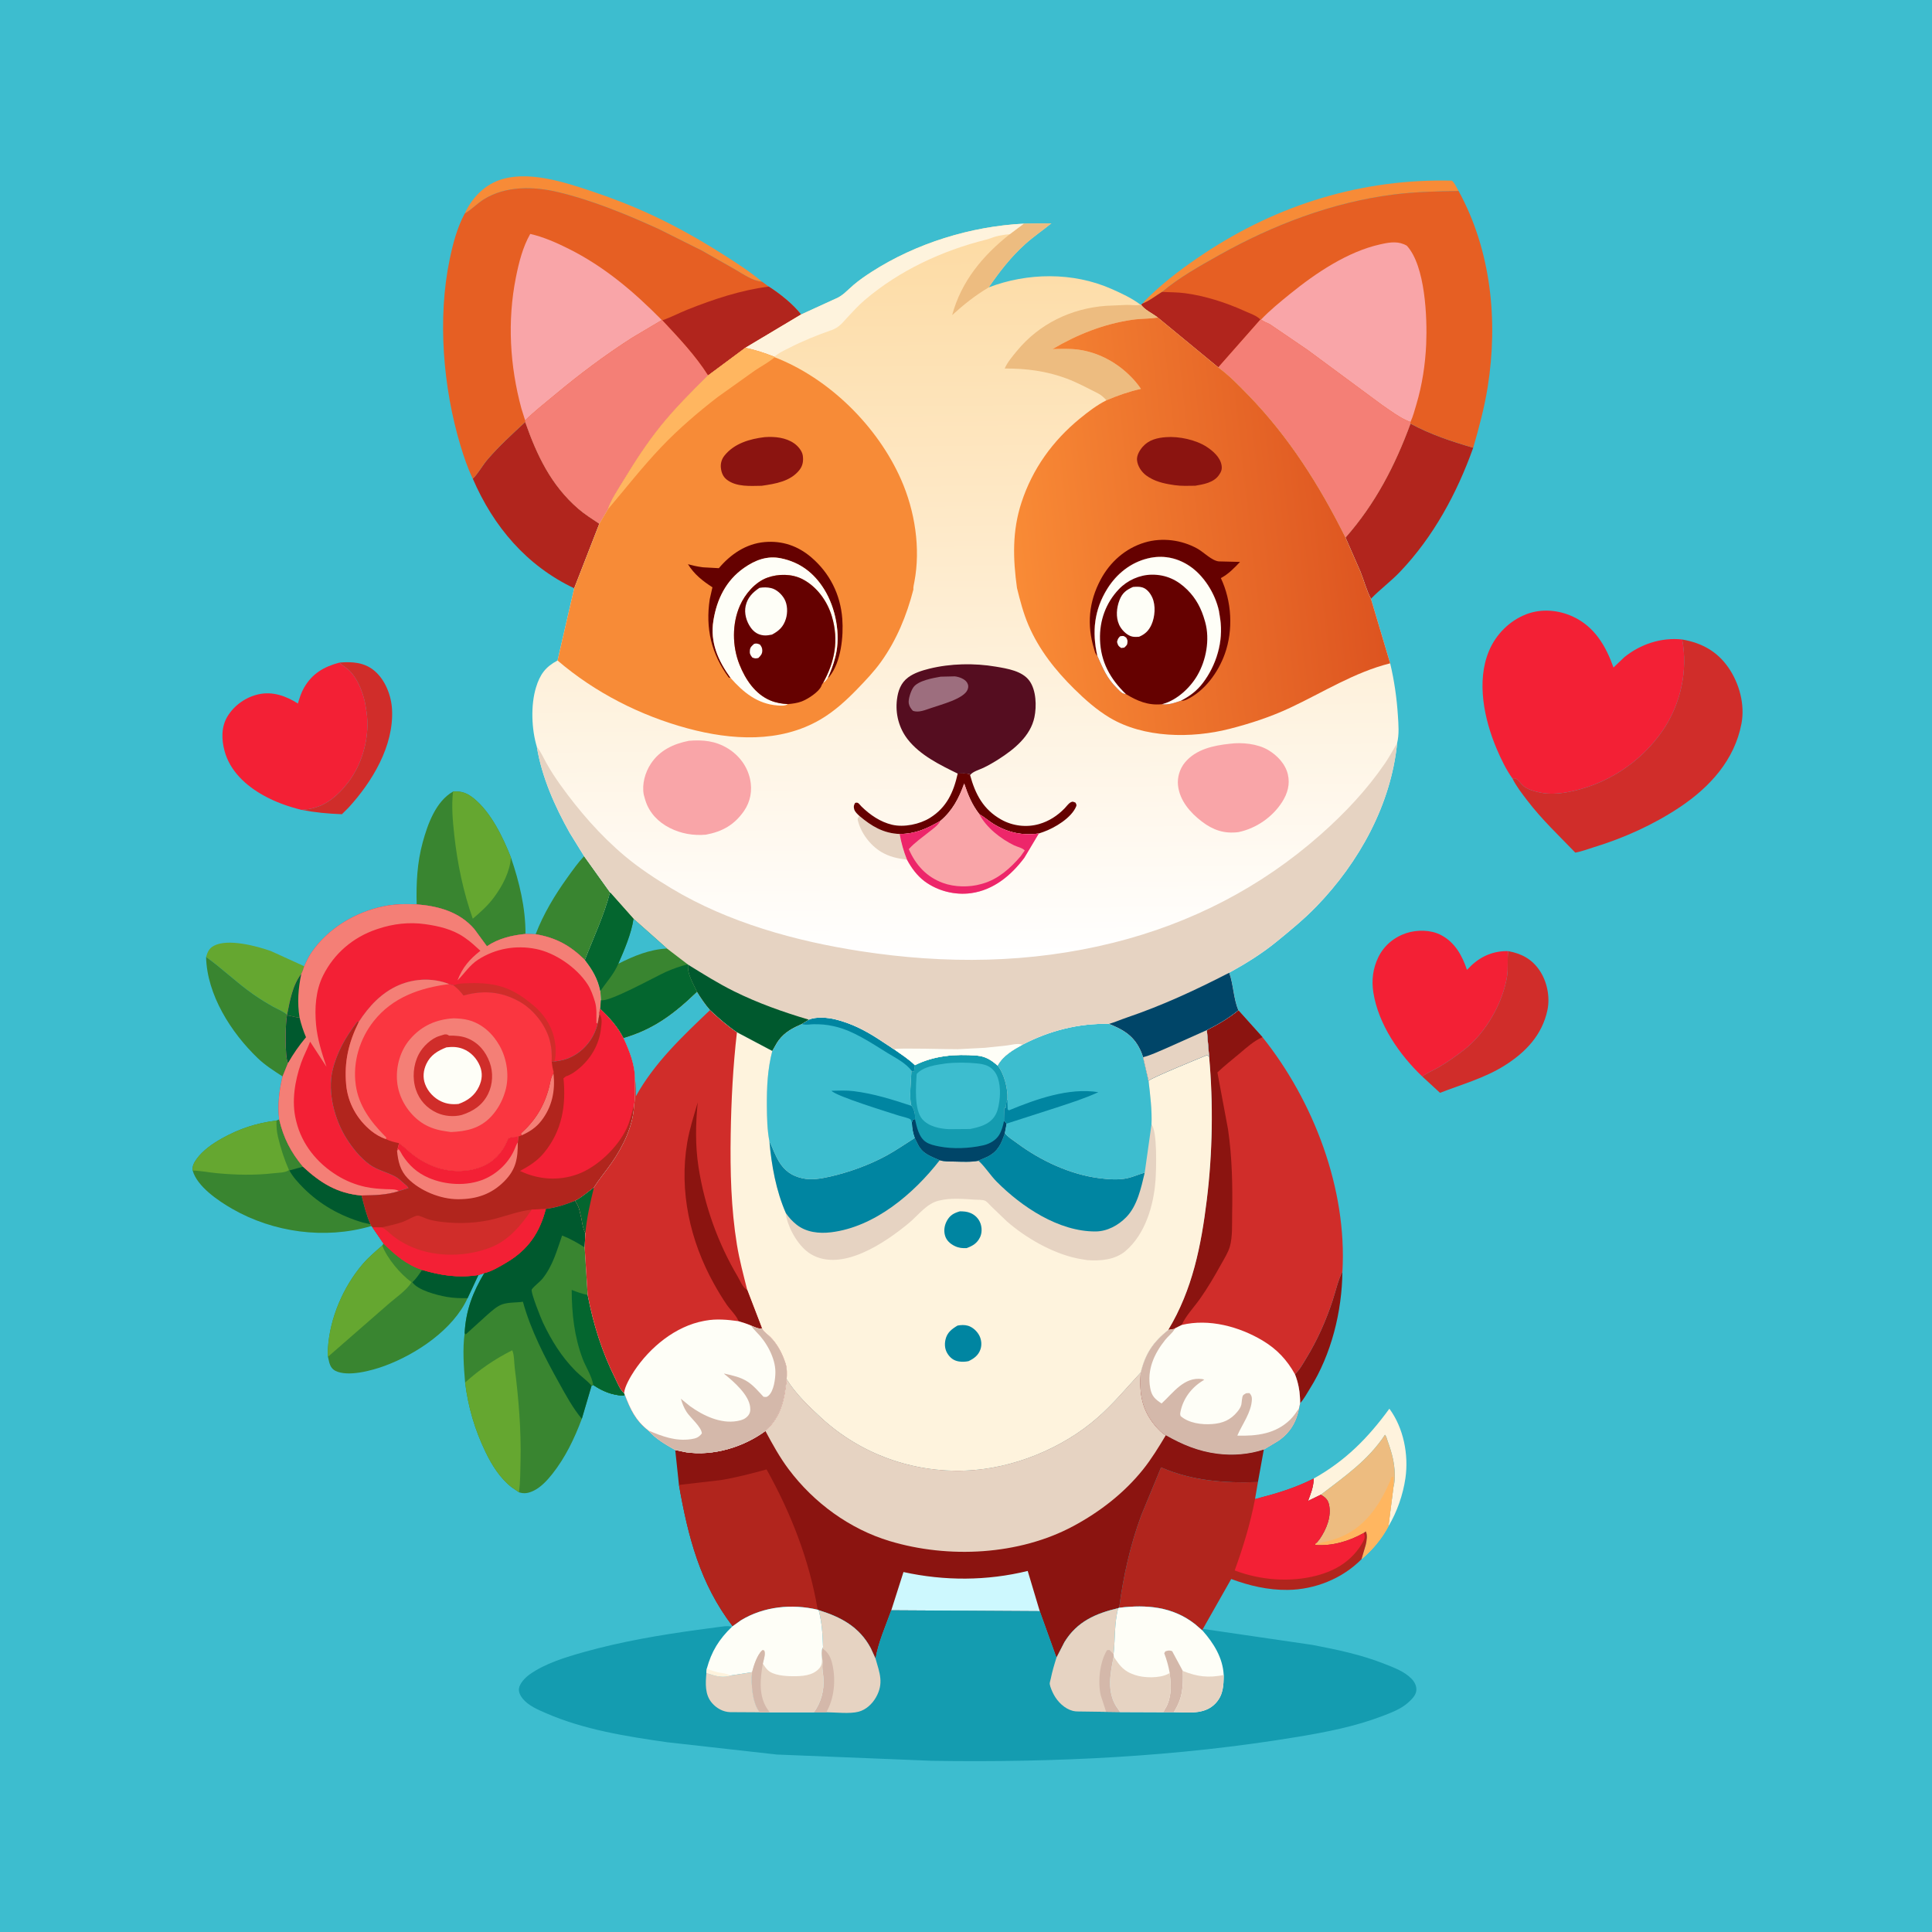 <svg version="1.1" xmlns="http://www.w3.org/2000/svg" style="display: block;" viewBox="0 0 2048 2048" width="1024" height="1024">
<defs>
	<linearGradient id="Gradient1" gradientUnits="userSpaceOnUse" x1="1017.85" y1="248.542" x2="1026.15" y2="1017.16">
		<stop class="stop0" offset="0" stop-opacity="1" stop-color="rgb(253,219,164)"/>
		<stop class="stop1" offset="1" stop-opacity="1" stop-color="rgb(255,255,255)"/>
	</linearGradient>
	<linearGradient id="Gradient2" gradientUnits="userSpaceOnUse" x1="1451.67" y1="533.906" x2="1073.33" y2="576.178">
		<stop class="stop0" offset="0" stop-opacity="1" stop-color="rgb(221,84,32)"/>
		<stop class="stop1" offset="1" stop-opacity="1" stop-color="rgb(249,139,54)"/>
	</linearGradient>
</defs>
<path transform="translate(0,0)" fill="rgb(61,189,207)" d="M -0 -0 L 2048 0 L 2048 2048 L -0 2048 L -0 -0 z"/>
<path transform="translate(0,0)" fill="rgb(139,20,16)" d="M 1372.71 1456.75 C 1377.55 1452.31 1381.16 1445.57 1384.58 1439.99 C 1396.31 1420.86 1405.31 1400.56 1412.4 1379.3 C 1415.86 1368.93 1418.13 1357.65 1423.02 1347.88 C 1422.56 1390.33 1411.32 1435.67 1388.7 1471.77 C 1385.49 1476.9 1382.29 1483.02 1378.2 1487.41 C 1378.13 1476.49 1376.71 1466.96 1372.71 1456.75 z"/>
<path transform="translate(0,0)" fill="rgb(254,243,221)" d="M 1392.6 1567.33 C 1426.51 1548.26 1450.07 1524.37 1472.79 1493.28 C 1487.8 1513.51 1493.41 1542.13 1489.81 1566.89 C 1487.26 1584.45 1480.95 1602.7 1471.8 1617.93 L 1477.11 1576.42 C 1479.6 1567.65 1478.47 1555.23 1476.57 1546.36 C 1475.18 1539.86 1473.2 1533.91 1470.98 1527.65 C 1470.26 1525.6 1469.65 1522.5 1468.13 1520.95 C 1450.2 1548.13 1425.54 1564.95 1400.22 1584.43 L 1386.55 1591.08 C 1389.28 1583.65 1392.09 1576.96 1392.52 1568.94 L 1392.6 1567.33 z"/>
<path transform="translate(0,0)" fill="rgb(247,139,55)" d="M 492.634 226.336 C 499.752 210.755 512.187 197.244 528.449 191.222 C 558.62 180.051 597.809 192.888 627.105 202.681 C 648.934 209.979 670.075 218.198 690.938 227.901 C 716.689 239.877 741.152 253.698 765.14 268.853 C 779.728 278.07 794.545 287.53 807.785 298.625 C 797.973 297.81 787.658 290.557 779.303 285.69 L 743.978 265.625 L 698.545 242.935 C 664.362 227.355 627.739 212.206 591.119 203.538 C 565.503 197.475 536.015 196.936 512.985 211.239 C 506.024 215.562 500.367 221.736 493.361 225.914 L 492.634 226.336 z"/>
<path transform="translate(0,0)" fill="rgb(247,139,55)" d="M 1211.09 321.833 C 1213.47 318.772 1216.34 316.055 1219.14 313.375 C 1236.49 296.756 1256.63 281.853 1276.62 268.61 C 1355.35 216.45 1444.52 189.223 1539.08 191.467 C 1542.07 194.077 1544.15 198.98 1546.14 202.427 C 1522.82 202.882 1500.24 203.282 1477.03 206.221 C 1412.3 214.419 1349.39 238.494 1292.78 270.207 C 1272.18 281.747 1249.93 294.144 1231.87 309.452 C 1225.12 313.479 1218.4 319.044 1211.09 321.833 z"/>
<path transform="translate(0,0)" fill="rgb(208,45,42)" d="M 359.867 702.36 C 373.485 701.226 386.647 702.042 397.5 711.558 C 408.618 721.305 414.812 737.545 415.573 752.088 C 417.594 790.662 394.561 828.765 369.385 856.201 L 362.473 863.094 C 347.743 862.557 334.038 861.276 319.529 858.49 C 329.725 857.917 339.188 855.365 347.797 849.731 L 349 848.929 C 356.636 843.908 363.69 836.405 369.218 829.158 C 384.781 808.755 392.296 779.899 388.539 754.533 L 387.074 745.5 C 384.457 732.442 377.358 714.616 365.759 707.132 C 363.786 705.859 362.198 704.598 360.499 702.974 L 359.867 702.36 z"/>
<path transform="translate(0,0)" fill="rgb(101,167,48)" d="M 218.464 1014.41 C 220.083 1009.03 221.61 1005.25 226.794 1002.52 C 241.68 994.694 271.719 1002.75 287 1008.08 L 322.548 1024.28 C 321.825 1026.16 320.598 1030.85 319.405 1032.25 C 309.89 1044.66 307.381 1060.69 304.32 1075.65 C 300.414 1072.09 294.565 1069.91 289.927 1067.36 C 282.623 1063.34 275.415 1058.83 268.579 1054.06 C 251.034 1041.82 235.795 1026.85 218.464 1014.41 z"/>
<path transform="translate(0,0)" fill="rgb(57,133,48)" d="M 619.18 907.555 L 646.754 946.051 C 640.258 970.957 629.274 993.769 620.11 1017.68 C 604.404 1002.23 589.491 993.969 567.791 990.313 C 576.074 968.811 587.985 948.991 601.399 930.331 C 607.014 922.521 612.576 914.567 619.18 907.555 z"/>
<path transform="translate(0,0)" fill="rgb(57,133,48)" d="M 218.464 1014.41 C 235.795 1026.85 251.034 1041.82 268.579 1054.06 C 275.415 1058.83 282.623 1063.34 289.927 1067.36 C 294.565 1069.91 300.414 1072.09 304.32 1075.65 L 304.216 1076.34 C 302.469 1084.69 301.825 1120.86 305.322 1126.86 L 299.559 1141.08 C 290.342 1135.11 281.109 1129.28 273.159 1121.65 C 244.931 1094.56 219.364 1054.57 218.464 1014.41 z"/>
<path transform="translate(0,0)" fill="rgb(237,188,128)" d="M 1400.22 1584.43 C 1425.54 1564.95 1450.2 1548.13 1468.13 1520.95 C 1469.65 1522.5 1470.26 1525.6 1470.98 1527.65 C 1473.2 1533.91 1475.18 1539.86 1476.57 1546.36 C 1478.47 1555.23 1479.6 1567.65 1477.11 1576.42 L 1471.8 1617.93 C 1465.09 1630.92 1454.52 1643.54 1443.26 1652.83 L 1447.79 1637.49 C 1448.68 1633.62 1449.88 1626.83 1447.75 1623.34 L 1445.78 1624.92 C 1430.25 1633.77 1412.08 1639.1 1394.05 1637.73 C 1394.4 1635.81 1394.57 1636.13 1396.04 1635.03 L 1398.89 1631.5 C 1406 1621.15 1411.73 1607.33 1408.71 1594.58 C 1407.47 1589.38 1404.58 1587.19 1400.22 1584.43 z"/>
<path transform="translate(0,0)" fill="rgb(255,182,96)" d="M 1396.04 1635.03 L 1396.46 1635.93 C 1398.84 1636.31 1399.89 1635.39 1402.17 1634.92 C 1408.93 1633.52 1415.62 1631.57 1422 1628.88 C 1449.09 1617.46 1464.92 1591.67 1475.34 1565.5 L 1476.83 1565.5 L 1477.11 1576.42 L 1471.8 1617.93 C 1465.09 1630.92 1454.52 1643.54 1443.26 1652.83 L 1447.79 1637.49 C 1448.68 1633.62 1449.88 1626.83 1447.75 1623.34 L 1445.78 1624.92 C 1430.25 1633.77 1412.08 1639.1 1394.05 1637.73 C 1394.4 1635.81 1394.57 1636.13 1396.04 1635.03 z"/>
<path transform="translate(0,0)" fill="rgb(208,45,42)" d="M 1598.87 1008.26 C 1612.9 1010.84 1623.85 1016.65 1631.97 1028.64 C 1639.97 1040.45 1643.29 1056.82 1640.33 1070.8 C 1634.72 1097.22 1617.21 1115.49 1594.98 1129.49 C 1573.67 1142.91 1549.69 1149.39 1526.48 1158.46 L 1507.66 1141.11 C 1512.88 1137.28 1519.42 1134.66 1525.04 1131.36 C 1534.58 1125.78 1543.69 1119.35 1552.4 1112.55 C 1574.88 1094.99 1593.25 1063.03 1597.58 1034.71 C 1598.9 1026.14 1597.63 1017.62 1598.74 1009.13 L 1598.87 1008.26 z"/>
<path transform="translate(0,0)" fill="rgb(177,37,29)" d="M 556.775 447.338 C 569.13 482.586 584.091 514.21 612.898 539.188 C 619.877 545.239 627.655 550.062 635.309 555.184 L 608.671 623.612 C 558.155 599.625 523.147 558.273 501.198 507.468 C 507.012 501.714 511.414 493.354 516.865 487 C 529.117 472.718 542.998 460.104 556.775 447.338 z"/>
<path transform="translate(0,0)" fill="rgb(177,37,29)" d="M 1495.15 449.101 C 1516.67 460.641 1538.32 467.846 1561.66 474.623 C 1544.53 522.709 1519.43 569.133 1483.96 606.271 C 1474.29 616.388 1462.96 624.703 1453.25 634.724 C 1448.6 626.057 1445.83 615.175 1442.09 605.938 L 1426.3 569.848 C 1457.95 533.843 1478.68 493.795 1495.15 449.101 z"/>
<path transform="translate(0,0)" fill="rgb(57,133,48)" d="M 480.24 839.101 C 489.412 838.297 495.673 840.906 502.817 846.817 C 520.734 861.644 533.241 887.738 541.633 909.035 C 550.536 935.062 557.144 962.353 557.047 990.028 C 542.649 991.424 528.343 994.774 516.167 1003.06 L 502.897 984.96 C 487.248 966.638 464.838 960.478 441.696 958.662 C 441.099 936.463 442.172 914.51 448.061 893 C 453.39 873.536 461.961 849.473 480.24 839.101 z"/>
<path transform="translate(0,0)" fill="rgb(101,167,48)" d="M 480.24 839.101 C 489.412 838.297 495.673 840.906 502.817 846.817 C 520.734 861.644 533.241 887.738 541.633 909.035 C 540.361 924.378 532.847 938.713 523.821 950.992 C 517.353 959.792 509.47 966.844 501.167 973.881 C 491.112 945.625 484.802 915.042 481.553 885.274 C 479.893 870.065 478.46 854.345 480.24 839.101 z"/>
<path transform="translate(0,0)" fill="rgb(57,133,48)" d="M 293.081 1187.79 L 295.935 1186.62 C 300.65 1206.49 308.034 1220.9 321.129 1236.75 C 339.587 1253.86 357.503 1265.08 383.153 1267.27 L 383.539 1268.68 C 386.301 1279 388.304 1288.02 392.761 1297.82 L 393.505 1299.67 L 392.634 1299.94 C 344.129 1313.91 289.811 1306.43 246.234 1281.47 C 231.594 1273.08 208.934 1257.81 204.252 1240.84 C 203.581 1236.11 205.809 1232.22 208.488 1228.5 C 215.003 1219.46 225.533 1212.15 235.156 1206.8 C 254.136 1196.23 271.619 1190.59 293.081 1187.79 z"/>
<path transform="translate(0,0)" fill="rgb(0,89,46)" d="M 321.129 1236.75 C 339.587 1253.86 357.503 1265.08 383.153 1267.27 L 383.539 1268.68 C 386.301 1279 388.304 1288.02 392.761 1297.82 L 384.59 1295.94 C 360.536 1288.85 339.089 1276.86 321.378 1259.02 C 316.075 1253.67 310.296 1247.35 306.743 1240.73 L 321.129 1236.75 z"/>
<path transform="translate(0,0)" fill="rgb(101,167,48)" d="M 204.252 1240.84 C 203.581 1236.11 205.809 1232.22 208.488 1228.5 C 215.003 1219.46 225.533 1212.15 235.156 1206.8 C 254.136 1196.23 271.619 1190.59 293.081 1187.79 C 292.967 1193.96 293.226 1198.97 294.654 1205.01 C 297.559 1217.3 301.258 1228.77 306.336 1240.34 C 302.374 1243.26 295.301 1243.09 290.5 1243.64 C 270.204 1245.97 250.389 1245.54 230.082 1243.66 C 221.609 1242.88 212.709 1241.03 204.252 1240.84 z"/>
<path transform="translate(0,0)" fill="rgb(57,133,48)" d="M 406.512 1318.1 C 418.781 1330.22 430.73 1340.63 447.461 1346.16 C 467.932 1352.21 485.79 1354.82 507.122 1351.59 L 495.671 1376.08 C 480.345 1409.46 441.429 1435.45 407.879 1447.84 C 394.517 1452.77 368.788 1459.9 355.487 1453.11 C 351.928 1451.29 350.197 1448.24 349.075 1444.5 L 347.649 1438.27 C 347.229 1435.16 347.447 1432.15 347.642 1429.03 C 349.624 1397.33 363.775 1364.24 384.328 1340.16 C 390.555 1332.86 398.016 1326.59 405.21 1320.27 L 406.512 1318.1 z"/>
<path transform="translate(0,0)" fill="rgb(0,89,46)" d="M 447.461 1346.16 C 467.932 1352.21 485.79 1354.82 507.122 1351.59 L 495.671 1376.08 C 488.182 1376.24 480.896 1376.05 473.505 1374.73 C 463.241 1372.9 443.103 1367.85 437.075 1359.21 C 441.056 1355.79 444.442 1350.46 447.461 1346.16 z"/>
<path transform="translate(0,0)" fill="rgb(101,167,48)" d="M 347.649 1438.27 C 347.229 1435.16 347.447 1432.15 347.642 1429.03 C 349.624 1397.33 363.775 1364.24 384.328 1340.16 C 390.555 1332.86 398.016 1326.59 405.21 1320.27 C 410.095 1333.55 424.621 1350.94 436.249 1359.12 C 431.555 1367.49 418.45 1376.37 411.183 1382.85 L 347.649 1438.27 z"/>
<path transform="translate(0,0)" fill="rgb(243,32,53)" d="M 1507.66 1141.11 C 1483.26 1117.92 1461.11 1085.72 1455.8 1052 C 1453.76 1039.02 1455.33 1026.64 1461.05 1014.74 C 1466.98 1002.41 1477.9 993.35 1490.84 989.122 C 1502.23 985.402 1516.71 985.547 1527.46 991.148 C 1542.21 998.838 1549.97 1012.85 1555.04 1028.07 L 1559.78 1023.38 C 1570.61 1013.2 1584.03 1007.77 1598.87 1008.26 L 1598.74 1009.13 C 1597.63 1017.62 1598.9 1026.14 1597.58 1034.71 C 1593.25 1063.03 1574.88 1094.99 1552.4 1112.55 C 1543.69 1119.35 1534.58 1125.78 1525.04 1131.36 C 1519.42 1134.66 1512.88 1137.28 1507.66 1141.11 z"/>
<path transform="translate(0,0)" fill="rgb(243,32,53)" d="M 359.867 702.36 L 360.499 702.974 C 362.198 704.598 363.786 705.859 365.759 707.132 C 377.358 714.616 384.457 732.442 387.074 745.5 L 388.539 754.533 C 392.296 779.899 384.781 808.755 369.218 829.158 C 363.69 836.405 356.636 843.908 349 848.929 L 347.797 849.731 C 339.188 855.365 329.725 857.917 319.529 858.49 C 305.247 854.889 292.296 850.36 279.406 843.218 C 260.652 832.829 243.759 817.375 238.027 796.04 C 234.759 783.876 234.402 770.544 241.136 759.435 C 248.32 747.585 260.594 738.95 274.113 735.967 C 289.084 732.664 303.32 737.812 315.809 745.763 C 317.439 740.005 319.266 734.255 322.268 729.041 C 330.953 713.956 343.437 706.699 359.867 702.36 z"/>
<path transform="translate(0,0)" fill="rgb(208,45,42)" d="M 1783.19 677.881 C 1803.7 681.487 1820.01 690.173 1832.11 707.565 C 1843.73 724.266 1849.87 746.805 1846.03 767.033 C 1838.71 805.598 1812.54 834.381 1780.63 855.664 C 1753.08 874.047 1721.49 888.332 1689.83 898.001 C 1683.35 899.982 1676.52 902.68 1669.86 903.802 C 1652.34 885.555 1634.65 869.011 1619.17 848.799 C 1613.64 841.576 1607.24 833.384 1603.24 825.206 C 1604.32 825.219 1605.44 824.959 1606.48 825.245 C 1608.83 825.889 1612.9 831.695 1615.1 833.412 C 1619.43 836.789 1626.01 838.773 1631.33 839.878 L 1633 840.208 C 1641.67 841.975 1651.79 841.452 1660.5 839.929 C 1701.92 832.686 1739.21 808.673 1762.89 773.851 C 1781.64 746.277 1789.44 710.6 1783.19 677.881 z"/>
<path transform="translate(0,0)" fill="rgb(177,37,29)" d="M 1186.38 1704.28 C 1190.77 1670.75 1198.09 1637.91 1209.83 1606.15 L 1230.78 1555.47 C 1263.62 1569.8 1298.1 1572.31 1333.46 1571.05 L 1330.37 1589.1 C 1352.2 1583.49 1372.4 1577.56 1392.6 1567.33 L 1392.52 1568.94 C 1392.09 1576.96 1389.28 1583.65 1386.55 1591.08 L 1400.22 1584.43 C 1404.58 1587.19 1407.47 1589.38 1408.71 1594.58 C 1411.73 1607.33 1406 1621.15 1398.89 1631.5 L 1396.04 1635.03 C 1394.57 1636.13 1394.4 1635.81 1394.05 1637.73 C 1412.08 1639.1 1430.25 1633.77 1445.78 1624.92 L 1447.75 1623.34 C 1449.88 1626.83 1448.68 1633.62 1447.79 1637.49 L 1443.26 1652.83 C 1422.9 1673.45 1393.74 1685.06 1364.96 1685.37 C 1344.19 1685.59 1324.47 1680.99 1305.13 1673.82 L 1275.13 1726.69 L 1274.86 1728.63 L 1266.89 1721.73 C 1243.04 1703 1215.6 1700.83 1186.38 1704.28 z"/>
<path transform="translate(0,0)" fill="rgb(243,32,53)" d="M 1392.6 1567.33 L 1392.52 1568.94 C 1392.09 1576.96 1389.28 1583.65 1386.55 1591.08 L 1400.22 1584.43 C 1404.58 1587.19 1407.47 1589.38 1408.71 1594.58 C 1411.73 1607.33 1406 1621.15 1398.89 1631.5 L 1396.04 1635.03 C 1394.57 1636.13 1394.4 1635.81 1394.05 1637.73 C 1412.08 1639.1 1430.25 1633.77 1445.78 1624.92 C 1447 1629.04 1446.92 1630.67 1444.78 1634.5 C 1434.08 1653.64 1416.91 1664.61 1396.03 1670.12 C 1367.56 1677.63 1336.26 1675.12 1308.82 1664.74 C 1317.89 1639.73 1325.35 1615.28 1330.37 1589.1 C 1352.2 1583.49 1372.4 1577.56 1392.6 1567.33 z"/>
<path transform="translate(0,0)" fill="rgb(243,32,53)" d="M 1603.24 825.206 C 1596.56 815.825 1591.19 804.712 1586.68 794.138 C 1573.36 762.896 1564.73 722.299 1578.48 689.781 C 1585.86 672.344 1600.22 657.949 1617.92 651.133 C 1633.95 644.961 1652 646.503 1667.5 653.702 C 1690.34 664.305 1702.34 684.873 1710.37 707.599 L 1721.71 696.772 C 1738.9 682.768 1761.1 675.461 1783.19 677.881 C 1789.44 710.6 1781.64 746.277 1762.89 773.851 C 1739.21 808.673 1701.92 832.686 1660.5 839.929 C 1651.79 841.452 1641.67 841.975 1633 840.208 L 1631.33 839.878 C 1626.01 838.773 1619.43 836.789 1615.1 833.412 C 1612.9 831.695 1608.83 825.889 1606.48 825.245 C 1605.44 824.959 1604.32 825.219 1603.24 825.206 z"/>
<path transform="translate(0,0)" fill="rgb(57,133,48)" d="M 609.736 1272.8 C 611.445 1275.72 613.285 1278.69 614.091 1281.99 L 616.464 1292.03 C 617.266 1296.95 618.139 1302.6 620.522 1306.98 L 619.779 1322.25 L 622.951 1372.71 C 629.02 1404 638.009 1432.84 652.267 1461.41 C 654.465 1465.82 657.55 1473.77 661.59 1476.72 L 662.319 1478.38 L 660.873 1479.48 C 648.799 1478.89 638.695 1474.81 628.76 1468.05 L 627.095 1468.89 L 616.749 1504.02 C 608.924 1524.92 599.281 1545.08 585.334 1562.64 C 579.991 1569.38 573.244 1576.66 565.377 1580.38 C 560.268 1582.8 555.631 1583.73 550.187 1581.9 L 542.516 1576.66 C 530.018 1566.93 521.497 1553.25 514.701 1539.17 C 503.257 1515.45 496.293 1491.65 493.023 1465.54 C 491.567 1448.83 490.257 1429.91 492.536 1413.28 C 493.724 1389.35 501.175 1369.91 513.36 1349.49 C 521.085 1347.89 530.415 1342.17 537.249 1338.11 C 559.683 1324.78 572.101 1306.77 578.566 1281.57 C 589.942 1280.06 599.067 1277.07 609.736 1272.8 z"/>
<path transform="translate(0,0)" fill="rgb(101,167,48)" d="M 493.023 1465.54 C 508.564 1451.58 524.252 1440.76 542.971 1431.37 C 545.188 1435.93 544.993 1444.85 545.641 1450 C 549.82 1483.15 552.534 1515.55 551.789 1549 C 551.548 1559.85 551.573 1571.13 550.187 1581.9 L 542.516 1576.66 C 530.018 1566.93 521.497 1553.25 514.701 1539.17 C 503.257 1515.45 496.293 1491.65 493.023 1465.54 z"/>
<path transform="translate(0,0)" fill="rgb(0,89,46)" d="M 609.736 1272.8 C 611.445 1275.72 613.285 1278.69 614.091 1281.99 L 616.464 1292.03 C 617.266 1296.95 618.139 1302.6 620.522 1306.98 L 619.779 1322.25 L 622.951 1372.71 C 629.02 1404 638.009 1432.84 652.267 1461.41 C 654.465 1465.82 657.55 1473.77 661.59 1476.72 L 662.319 1478.38 L 660.873 1479.48 C 648.799 1478.89 638.695 1474.81 628.76 1468.05 L 627.095 1468.89 L 616.749 1504.02 C 607.142 1492.5 600.075 1479.3 592.798 1466.26 C 577.69 1439.17 562.504 1409.91 554.332 1379.9 C 547.309 1380.97 539.413 1380.32 532.656 1382.56 C 526.671 1384.55 521.1 1389.82 516.389 1393.93 L 493.687 1414.5 L 492.536 1413.28 C 493.724 1389.35 501.175 1369.91 513.36 1349.49 C 521.085 1347.89 530.415 1342.17 537.249 1338.11 C 559.683 1324.78 572.101 1306.77 578.566 1281.57 C 589.942 1280.06 599.067 1277.07 609.736 1272.8 z"/>
<path transform="translate(0,0)" fill="rgb(57,133,48)" d="M 627.095 1468.89 C 622.184 1463.25 615.474 1458.67 610.162 1453.31 C 595.125 1438.14 584.589 1421 575.459 1401.81 C 573.99 1398.72 561.959 1369.27 563.771 1366.75 C 566.633 1362.77 572.097 1359.22 575.422 1354.98 C 586.233 1341.18 590.182 1325.85 595.865 1309.71 C 604.408 1313 612.025 1317.42 619.779 1322.25 L 622.951 1372.71 C 629.02 1404 638.009 1432.84 652.267 1461.41 C 654.465 1465.82 657.55 1473.77 661.59 1476.72 L 662.319 1478.38 L 660.873 1479.48 C 648.799 1478.89 638.695 1474.81 628.76 1468.05 L 627.095 1468.89 z"/>
<path transform="translate(0,0)" fill="rgb(4,102,47)" d="M 628.76 1468.05 C 627.792 1459.55 620.758 1448.7 617.613 1440.33 C 608.733 1416.71 606.08 1392.43 606.032 1367.36 C 611.667 1369.62 616.972 1371.52 622.951 1372.71 C 629.02 1404 638.009 1432.84 652.267 1461.41 C 654.465 1465.82 657.55 1473.77 661.59 1476.72 L 662.319 1478.38 L 660.873 1479.48 C 648.799 1478.89 638.695 1474.81 628.76 1468.05 z"/>
<path transform="translate(0,0)" fill="rgb(243,32,53)" d="M 322.548 1024.28 C 324.778 1019.16 327.137 1014.12 330.314 1009.5 C 347.808 984.088 376.614 966.911 406.5 960.739 C 417.993 958.365 429.997 958.062 441.696 958.662 C 464.838 960.478 487.248 966.638 502.897 984.96 L 516.167 1003.06 C 528.343 994.774 542.649 991.424 557.047 990.028 L 567.791 990.313 C 589.491 993.969 604.404 1002.23 620.11 1017.68 C 628.193 1028.1 633.78 1037.54 636.405 1050.57 L 637.035 1060.17 L 636.321 1069.23 C 635.959 1070.95 635.163 1073.16 635.456 1074.88 L 633.598 1084.87 C 630.425 1098.56 621.599 1111.06 609.454 1118.34 C 602.3 1122.62 595.847 1124.27 587.71 1125.25 L 584.81 1125.26 C 585.148 1117.16 584.718 1109.92 582.537 1102.07 C 578.015 1085.79 564.944 1069.54 550.205 1061.46 C 530.939 1050.9 512.295 1049.48 491.332 1055.28 C 488.035 1051.09 485.115 1047.64 480.691 1044.52 L 476.137 1043.17 C 458.925 1036.43 439.501 1037.12 422.578 1044.42 C 404.477 1052.23 390.887 1066.92 380.407 1083.18 L 378.893 1082.92 C 366.747 1098.64 357.001 1115.46 352.453 1134.93 C 347.035 1158.13 354.815 1187.03 367.267 1206.79 C 373.713 1217.01 381.933 1227.25 391.737 1234.39 C 399.961 1240.37 409.321 1242.22 418.162 1246.73 C 422.008 1248.69 425.172 1251.73 428.356 1254.59 C 429.844 1255.93 432.18 1257.51 432.933 1259.37 L 422.906 1262.56 C 409.285 1266.97 397.252 1266.92 383.153 1267.27 C 357.503 1265.08 339.587 1253.86 321.129 1236.75 C 308.034 1220.9 300.65 1206.49 295.935 1186.62 C 294.246 1170.86 295.82 1156.41 299.559 1141.08 L 305.322 1126.86 C 301.825 1120.86 302.469 1084.69 304.216 1076.34 L 304.32 1075.65 C 307.381 1060.69 309.89 1044.66 319.405 1032.25 C 320.598 1030.85 321.825 1026.16 322.548 1024.28 z"/>
<path transform="translate(0,0)" fill="rgb(208,45,42)" d="M 480.691 1044.52 C 486.024 1042.24 491.898 1042.36 497.61 1042.21 C 510.951 1041.87 524.186 1042.69 536.714 1047.63 C 547.73 1051.98 556.04 1057.93 565.092 1065.47 C 576.068 1074.62 583.959 1086.02 587.326 1099.91 C 589.086 1107.16 589.958 1118.1 587.71 1125.25 L 584.81 1125.26 C 585.148 1117.16 584.718 1109.92 582.537 1102.07 C 578.015 1085.79 564.944 1069.54 550.205 1061.46 C 530.939 1050.9 512.295 1049.48 491.332 1055.28 C 488.035 1051.09 485.115 1047.64 480.691 1044.52 z"/>
<path transform="translate(0,0)" fill="rgb(244,127,118)" d="M 322.548 1024.28 C 324.778 1019.16 327.137 1014.12 330.314 1009.5 C 347.808 984.088 376.614 966.911 406.5 960.739 C 417.993 958.365 429.997 958.062 441.696 958.662 C 464.838 960.478 487.248 966.638 502.897 984.96 L 516.167 1003.06 C 528.343 994.774 542.649 991.424 557.047 990.028 L 567.791 990.313 C 589.491 993.969 604.404 1002.23 620.11 1017.68 C 628.193 1028.1 633.78 1037.54 636.405 1050.57 L 637.035 1060.17 L 636.321 1069.23 C 635.959 1070.95 635.163 1073.16 635.456 1074.88 L 633.598 1084.87 L 632.192 1084.45 C 632.121 1076.99 632.859 1068.74 630.599 1061.56 C 628.541 1055.03 626.514 1048.98 622.73 1043.2 C 611.216 1025.62 588.608 1009.97 568.028 1005.9 C 546.735 1001.69 525.204 1005.49 507 1017.16 C 497.689 1023.13 492.526 1031.81 484.947 1039.3 C 490.321 1025.36 497.721 1016.91 509.235 1007.86 C 503.989 1003.12 498.852 998.165 492.98 994.21 L 491.541 993.221 C 479.381 984.996 464.962 981.657 450.646 979.642 C 433.802 977.271 416.732 979.194 400.69 984.614 L 399.008 985.172 C 374.223 993.592 354.113 1010.74 342.467 1034.16 C 334.531 1050.11 333.451 1068.83 335.039 1086.25 C 336.405 1101.23 341.223 1116.65 346.085 1130.82 L 328.745 1104.24 C 325.778 1111.93 321.827 1119.22 319.105 1127 C 312.58 1145.66 308.918 1167.63 313.66 1187.07 L 314.045 1188.69 C 320.018 1213.19 336.238 1233.04 357.457 1246.09 C 366.721 1251.79 376.867 1255.89 387.5 1258.19 C 394.748 1259.76 402.212 1260.26 409.6 1260.58 C 413.656 1260.75 419.544 1260.32 422.906 1262.56 C 409.285 1266.97 397.252 1266.92 383.153 1267.27 C 357.503 1265.08 339.587 1253.86 321.129 1236.75 C 308.034 1220.9 300.65 1206.49 295.935 1186.62 C 294.246 1170.86 295.82 1156.41 299.559 1141.08 L 305.322 1126.86 C 301.825 1120.86 302.469 1084.69 304.216 1076.34 L 304.32 1075.65 C 307.381 1060.69 309.89 1044.66 319.405 1032.25 C 320.598 1030.85 321.825 1026.16 322.548 1024.28 z"/>
<path transform="translate(0,0)" fill="rgb(4,102,47)" d="M 304.32 1075.65 C 307.381 1060.69 309.89 1044.66 319.405 1032.25 C 316.07 1048.01 315.008 1062.85 317.555 1078.81 C 312.921 1078.44 308.761 1076.79 304.216 1076.34 L 304.32 1075.65 z"/>
<path transform="translate(0,0)" fill="rgb(0,89,46)" d="M 304.216 1076.34 C 308.761 1076.79 312.921 1078.44 317.555 1078.81 C 319.31 1086.07 321.455 1092.65 324.371 1099.52 C 317.11 1108.14 310.897 1117.08 305.322 1126.86 C 301.825 1120.86 302.469 1084.69 304.216 1076.34 z"/>
<path transform="translate(0,0)" fill="rgb(208,45,42)" d="M 1312.69 1070.94 L 1338.24 1099.41 C 1392.51 1167.07 1428.09 1260.36 1423.02 1347.88 C 1418.13 1357.65 1415.86 1368.93 1412.4 1379.3 C 1405.31 1400.56 1396.31 1420.86 1384.58 1439.99 C 1381.16 1445.57 1377.55 1452.31 1372.71 1456.75 C 1376.71 1466.96 1378.13 1476.49 1378.2 1487.41 L 1377.06 1492.81 C 1374.29 1507.45 1367.46 1518.91 1355 1527.43 L 1339.69 1536.59 C 1323.93 1541.8 1306.92 1543.12 1290.5 1541.05 C 1270.49 1538.53 1253.21 1531.36 1235.81 1521.42 C 1232.37 1520.01 1227.8 1515.05 1225.35 1512.22 C 1210.32 1494.83 1207.52 1477.2 1209.22 1454.87 C 1214.29 1434.47 1222.3 1422.81 1238.38 1409.76 C 1264.16 1366.97 1273.32 1320.46 1279.31 1271.5 C 1285.38 1221.9 1286.21 1169.96 1281.74 1120.16 L 1279.33 1091.94 C 1291.28 1085.84 1302.31 1079.48 1312.69 1070.94 z"/>
<path transform="translate(0,0)" fill="rgb(139,20,16)" d="M 1312.69 1070.94 L 1338.24 1099.41 C 1328.76 1103.69 1321.72 1110.25 1313.85 1116.86 C 1306.06 1123.4 1297.86 1129.81 1290.5 1136.83 L 1301.79 1197.24 C 1306.11 1227.08 1306.69 1256.95 1306.11 1287.03 C 1305.9 1297.96 1306.67 1310.74 1303.73 1321.26 C 1301.91 1327.77 1297.64 1334.42 1294.36 1340.34 C 1287.41 1352.9 1280.21 1365.21 1271.92 1376.95 C 1265.73 1385.71 1256.96 1394.76 1252.69 1404.5 L 1245.45 1408.1 L 1245.37 1408.61 L 1238.38 1409.76 C 1264.16 1366.97 1273.32 1320.46 1279.31 1271.5 C 1285.38 1221.9 1286.21 1169.96 1281.74 1120.16 L 1279.33 1091.94 C 1291.28 1085.84 1302.31 1079.48 1312.69 1070.94 z"/>
<path transform="translate(0,0)" fill="rgb(254,254,247)" d="M 1252.69 1404.5 C 1281.52 1397.53 1313.75 1406.22 1338.8 1421.29 C 1353.66 1430.23 1364.31 1441.65 1372.71 1456.75 C 1376.71 1466.96 1378.13 1476.49 1378.2 1487.41 L 1377.06 1492.81 C 1374.29 1507.45 1367.46 1518.91 1355 1527.43 L 1339.69 1536.59 C 1323.93 1541.8 1306.92 1543.12 1290.5 1541.05 C 1270.49 1538.53 1253.21 1531.36 1235.81 1521.42 C 1232.37 1520.01 1227.8 1515.05 1225.35 1512.22 C 1210.32 1494.83 1207.52 1477.2 1209.22 1454.87 C 1214.29 1434.47 1222.3 1422.81 1238.38 1409.76 L 1245.37 1408.61 L 1245.45 1408.1 L 1252.69 1404.5 z"/>
<path transform="translate(0,0)" fill="rgb(212,184,170)" d="M 1238.38 1409.76 L 1245.37 1408.61 L 1244.53 1409.93 C 1242.02 1413.71 1238.03 1416.72 1235.16 1420.33 C 1223.27 1435.25 1215.75 1452.05 1219.28 1471.39 C 1220.87 1480.08 1224.33 1483.02 1231.32 1487.76 C 1243.65 1476.52 1255.13 1459.12 1274.5 1461.87 C 1275.43 1462 1275.77 1462.28 1276.5 1462.7 L 1275.15 1463.49 C 1262.91 1470.94 1254.05 1482.71 1251.29 1496.84 C 1250.96 1498.56 1250.94 1499.44 1251.5 1501.09 C 1260.24 1508.65 1273.8 1510.38 1284.96 1509.56 C 1295.99 1508.76 1304.44 1505.28 1311.63 1496.52 C 1313.46 1494.29 1315.19 1491.85 1315.86 1489 C 1316.38 1486.8 1316.42 1480.54 1317.83 1478.99 C 1318.69 1478.05 1319.94 1477.58 1321 1476.87 L 1324.5 1476.74 C 1326.45 1478.88 1327.18 1480.65 1327.05 1483.61 C 1326.46 1497.35 1316.9 1509.51 1311.59 1521.82 C 1332.08 1522.42 1352.14 1520.03 1367.64 1504.91 C 1371.3 1501.34 1374.18 1497.01 1377.06 1492.81 C 1374.29 1507.45 1367.46 1518.91 1355 1527.43 L 1339.69 1536.59 C 1323.93 1541.8 1306.92 1543.12 1290.5 1541.05 C 1270.49 1538.53 1253.21 1531.36 1235.81 1521.42 C 1232.37 1520.01 1227.8 1515.05 1225.35 1512.22 C 1210.32 1494.83 1207.52 1477.2 1209.22 1454.87 C 1214.29 1434.47 1222.3 1422.81 1238.38 1409.76 z"/>
<path transform="translate(0,0)" fill="rgb(177,37,29)" d="M 380.407 1083.18 C 390.887 1066.92 404.477 1052.23 422.578 1044.42 C 439.501 1037.12 458.925 1036.43 476.137 1043.17 L 480.691 1044.52 C 485.115 1047.64 488.035 1051.09 491.332 1055.28 C 512.295 1049.48 530.939 1050.9 550.205 1061.46 C 564.944 1069.54 578.015 1085.79 582.537 1102.07 C 584.718 1109.92 585.148 1117.16 584.81 1125.26 L 587.71 1125.25 C 595.847 1124.27 602.3 1122.62 609.454 1118.34 C 621.599 1111.06 630.425 1098.56 633.598 1084.87 L 635.456 1074.88 C 635.163 1073.16 635.959 1070.95 636.321 1069.23 C 646.051 1078.47 654.895 1088.27 661.003 1100.32 C 667.452 1114.45 673.379 1129.15 673.139 1144.94 C 672.693 1153.9 673.836 1162.58 672.144 1171.44 C 671.397 1193.16 660.526 1215.18 648.329 1232.78 C 642.244 1241.55 635.221 1249.82 629.568 1258.86 C 623.198 1263.46 616.777 1269.41 609.736 1272.8 C 599.067 1277.07 589.942 1280.06 578.566 1281.57 C 572.101 1306.77 559.683 1324.78 537.249 1338.11 C 530.415 1342.17 521.085 1347.89 513.36 1349.49 L 507.122 1351.59 C 485.79 1354.82 467.932 1352.21 447.461 1346.16 C 430.73 1340.63 418.781 1330.22 406.512 1318.1 L 394.813 1301.01 L 393.505 1299.67 L 392.761 1297.82 C 388.304 1288.02 386.301 1279 383.539 1268.68 L 383.153 1267.27 C 397.252 1266.92 409.285 1266.97 422.906 1262.56 L 432.933 1259.37 C 432.18 1257.51 429.844 1255.93 428.356 1254.59 C 425.172 1251.73 422.008 1248.69 418.162 1246.73 C 409.321 1242.22 399.961 1240.37 391.737 1234.39 C 381.933 1227.25 373.713 1217.01 367.267 1206.79 C 354.815 1187.03 347.035 1158.13 352.453 1134.93 C 357.001 1115.46 366.747 1098.64 378.893 1082.92 L 380.407 1083.18 z"/>
<path transform="translate(0,0)" fill="rgb(244,127,118)" d="M 552.857 1203.56 L 552.179 1201.52 C 567.342 1187.92 576.77 1172.65 581.944 1152.97 C 583.279 1147.89 583.718 1142.15 586.7 1137.75 C 588.788 1156.23 585.277 1173.5 573.598 1188.35 C 567.954 1195.52 561.084 1199.86 552.857 1203.56 z"/>
<path transform="translate(0,0)" fill="rgb(244,127,118)" d="M 423.062 1211.8 C 428.685 1215.78 433.55 1220.86 439.088 1224.99 C 448.854 1232.29 461.023 1238.07 473.077 1240.12 L 474.866 1240.41 C 486.634 1242.38 500.231 1241.13 511.257 1236.42 C 524.109 1230.92 532.825 1221.2 538.052 1208.45 L 538.734 1206.75 C 541.949 1205.12 545.805 1205.16 549.355 1204.86 L 548.902 1210.92 C 548.924 1228.02 547.086 1239.51 534.666 1252.11 C 520.895 1266.07 504.777 1271.28 485.508 1271.23 C 467.037 1271.19 445.254 1262.45 432.296 1249.16 C 424.186 1240.84 421.981 1231.13 420.894 1219.94 L 423.062 1211.8 z"/>
<path transform="translate(0,0)" fill="rgb(243,32,53)" d="M 423.062 1211.8 C 428.685 1215.78 433.55 1220.86 439.088 1224.99 C 448.854 1232.29 461.023 1238.07 473.077 1240.12 L 474.866 1240.41 C 486.634 1242.38 500.231 1241.13 511.257 1236.42 C 524.109 1230.92 532.825 1221.2 538.052 1208.45 L 538.734 1206.75 C 541.949 1205.12 545.805 1205.16 549.355 1204.86 L 548.902 1210.92 L 548.174 1212.09 C 547.274 1213.59 546.71 1215.12 546.075 1216.74 C 540.284 1231.53 527.627 1243.98 513 1250.07 C 494.863 1257.62 472.117 1256.24 454.271 1248.5 C 442.153 1243.24 433.663 1235.46 426.553 1224.53 C 425.352 1222.68 424.032 1219.38 422.319 1218.21 L 420.894 1219.94 L 423.062 1211.8 z"/>
<path transform="translate(0,0)" fill="rgb(208,45,42)" d="M 563.705 1282.24 L 578.566 1281.57 C 572.101 1306.77 559.683 1324.78 537.249 1338.11 C 530.415 1342.17 521.085 1347.89 513.36 1349.49 L 507.122 1351.59 C 485.79 1354.82 467.932 1352.21 447.461 1346.16 C 430.73 1340.63 418.781 1330.22 406.512 1318.1 L 394.813 1301.01 L 404.527 1301.14 C 412.555 1299.16 420.403 1297.77 428.164 1294.77 C 432.019 1293.28 438.814 1289.03 442.525 1288.62 C 444.614 1288.38 450.55 1291.39 452.931 1292.16 C 457.673 1293.68 462.807 1294.61 467.741 1295.19 L 469.5 1295.38 C 487.549 1297.48 507.691 1296.53 525.244 1291.83 C 538.446 1288.3 549.895 1283.89 563.705 1282.24 z"/>
<path transform="translate(0,0)" fill="rgb(243,32,53)" d="M 563.705 1282.24 L 578.566 1281.57 C 572.101 1306.77 559.683 1324.78 537.249 1338.11 C 530.415 1342.17 521.085 1347.89 513.36 1349.49 L 507.122 1351.59 C 485.79 1354.82 467.932 1352.21 447.461 1346.16 C 430.73 1340.63 418.781 1330.22 406.512 1318.1 L 394.813 1301.01 L 404.527 1301.14 C 408.462 1302.44 412.885 1307.28 416.258 1309.93 C 421.386 1313.95 426.633 1317.21 432.499 1320.06 C 458.056 1332.45 489.963 1332.91 516.609 1323.63 L 518 1323.14 C 538.223 1316.1 552.027 1299.43 563.705 1282.24 z"/>
<path transform="translate(0,0)" fill="rgb(243,32,53)" d="M 635.456 1074.88 C 635.163 1073.16 635.959 1070.95 636.321 1069.23 C 646.051 1078.47 654.895 1088.27 661.003 1100.32 C 667.452 1114.45 673.379 1129.15 673.139 1144.94 C 672.693 1153.9 673.836 1162.58 672.144 1171.44 C 669.544 1179.67 668.035 1188.13 664.342 1196.01 C 654.848 1216.26 633.081 1237.26 612.015 1244.82 C 591.784 1252.07 570.414 1250.41 551.243 1241.26 C 561.274 1235.86 569.71 1230.6 576.974 1221.67 C 595.755 1198.56 600.223 1171.88 597.298 1143 L 599.963 1140.91 C 604.291 1139.78 608.926 1136.54 612.421 1133.75 C 625.955 1122.93 635.086 1107.67 637.042 1090.39 C 637.637 1085.13 638.817 1079.11 635.456 1074.88 z"/>
<path transform="translate(0,0)" fill="rgb(250,54,64)" d="M 380.407 1083.18 C 390.887 1066.92 404.477 1052.23 422.578 1044.42 C 439.501 1037.12 458.925 1036.43 476.137 1043.17 L 480.691 1044.52 C 485.115 1047.64 488.035 1051.09 491.332 1055.28 C 512.295 1049.48 530.939 1050.9 550.205 1061.46 C 564.944 1069.54 578.015 1085.79 582.537 1102.07 C 584.718 1109.92 585.148 1117.16 584.81 1125.26 C 585.201 1129.08 585.73 1132.46 586.861 1136.13 L 586.7 1137.75 C 583.718 1142.15 583.279 1147.89 581.944 1152.97 C 576.77 1172.65 567.342 1187.92 552.179 1201.52 L 552.857 1203.56 L 549.355 1204.86 C 545.805 1205.16 541.949 1205.12 538.734 1206.75 L 538.052 1208.45 C 532.825 1221.2 524.109 1230.92 511.257 1236.42 C 500.231 1241.13 486.634 1242.38 474.866 1240.41 L 473.077 1240.12 C 461.023 1238.07 448.854 1232.29 439.088 1224.99 C 433.55 1220.86 428.685 1215.78 423.062 1211.8 C 418.09 1210.77 413.66 1209.78 409.061 1207.5 C 403.649 1205.6 398.286 1202.6 393.806 1199 C 378.635 1186.83 368.703 1169.2 366.947 1149.77 C 364.735 1125.29 369.562 1105.08 380.407 1083.18 z"/>
<path transform="translate(0,0)" fill="rgb(244,127,118)" d="M 380.407 1083.18 C 390.887 1066.92 404.477 1052.23 422.578 1044.42 C 439.501 1037.12 458.925 1036.43 476.137 1043.17 C 445.172 1047.13 416.111 1057.18 396.104 1082.5 C 381.186 1101.38 373.777 1126.1 377.093 1150 C 380.132 1171.9 392.879 1188.99 407.924 1204.22 C 409.478 1205.8 409.756 1205.37 409.061 1207.5 C 403.649 1205.6 398.286 1202.6 393.806 1199 C 378.635 1186.83 368.703 1169.2 366.947 1149.77 C 364.735 1125.29 369.562 1105.08 380.407 1083.18 z"/>
<path transform="translate(0,0)" fill="rgb(244,127,118)" d="M 480.996 1079.45 C 486.304 1079.67 491.615 1079.98 496.768 1081.38 C 511.259 1085.31 522.52 1095.85 529.712 1108.75 C 537.526 1122.76 540.198 1141.47 535.518 1156.97 L 535.035 1158.5 C 532.187 1167.68 527.258 1176.43 520.694 1183.5 C 508.938 1196.16 494.528 1199.33 477.977 1200.01 L 472 1199.12 C 461.542 1197.64 451.845 1194.22 443.5 1187.52 C 431.183 1177.62 422.501 1162.65 420.985 1146.84 C 419.442 1130.74 424.173 1113.66 434.882 1101.34 C 447.138 1087.23 462.53 1080.51 480.996 1079.45 z"/>
<path transform="translate(0,0)" fill="rgb(208,45,42)" d="M 471.333 1096.5 C 473.764 1096.48 473.984 1096.48 476 1097.82 C 482.526 1097.68 489.52 1098.15 495.628 1100.66 C 507.297 1105.46 514.825 1114.59 519.119 1126.28 C 522.98 1136.79 522.408 1149.39 517.476 1159.45 C 511.648 1171.35 501.883 1177.92 489.498 1181.91 C 481.014 1184.13 471.059 1183.25 463.089 1179.61 C 452.335 1174.68 444.633 1166.26 440.892 1155.08 C 436.826 1142.92 438.024 1128.83 443.924 1117.5 C 448.096 1109.49 457.141 1100.76 465.888 1098.18 L 471.333 1096.5 z"/>
<path transform="translate(0,0)" fill="rgb(254,254,247)" d="M 473.254 1110.24 C 479.538 1109.49 485.025 1109.59 491 1111.95 C 499.08 1115.15 505.476 1122.02 508.723 1130.02 C 511.758 1137.49 511.129 1144.54 507.75 1151.8 C 503.378 1161.21 495.643 1166.94 486.037 1170.24 C 479.589 1170.89 473.857 1170.35 467.855 1167.63 C 460.111 1164.11 453.567 1157.18 450.621 1149.21 C 447.982 1142.08 448.752 1134.62 451.966 1127.78 C 456.399 1118.35 464.033 1113.84 473.254 1110.24 z"/>
<path transform="translate(0,0)" fill="rgb(230,95,35)" d="M 1546.14 202.427 C 1580.69 265.362 1588.18 339.939 1577.02 410.19 C 1573.56 432.026 1567.78 453.404 1561.66 474.623 C 1538.32 467.846 1516.67 460.641 1495.15 449.101 C 1478.68 493.795 1457.95 533.843 1426.3 569.848 C 1398.75 514.579 1366.44 463.273 1323.19 418.78 C 1313.14 408.441 1303.06 398.002 1291.4 389.45 L 1227.3 336.606 C 1222.43 332.613 1212.59 328.1 1209.66 322.962 L 1211.09 321.833 C 1218.4 319.044 1225.12 313.479 1231.87 309.452 C 1249.93 294.144 1272.18 281.747 1292.78 270.207 C 1349.39 238.494 1412.3 214.419 1477.03 206.221 C 1500.24 203.282 1522.82 202.882 1546.14 202.427 z"/>
<path transform="translate(0,0)" fill="rgb(177,37,29)" d="M 1231.87 309.452 C 1239.97 309.841 1248.31 309.739 1256.34 310.83 C 1278.19 313.804 1299.7 320.789 1319.74 329.87 C 1325.21 332.351 1331.83 334.427 1336.13 338.698 L 1291.4 389.45 L 1227.3 336.606 C 1222.43 332.613 1212.59 328.1 1209.66 322.962 L 1211.09 321.833 C 1218.4 319.044 1225.12 313.479 1231.87 309.452 z"/>
<path transform="translate(0,0)" fill="rgb(249,165,168)" d="M 1336.71 338.789 C 1346.18 328.887 1356.93 320.146 1367.56 311.518 C 1394.68 289.508 1428.5 266.707 1463.08 259.035 L 1464.91 258.639 C 1474.14 256.579 1482.85 255.544 1491.29 260.454 C 1510.97 281.847 1513.02 336.813 1511.82 364.829 C 1510.91 386.121 1507.53 408.235 1501.43 428.669 C 1499.6 434.813 1497.87 441.555 1495.15 447.346 C 1484.78 443.716 1473.6 435.093 1464.47 428.856 L 1386.05 370.897 L 1345.92 343.567 C 1342.66 342.15 1339.64 340.815 1336.71 338.789 z"/>
<path transform="translate(0,0)" fill="rgb(244,127,118)" d="M 1336.13 338.698 L 1336.71 338.789 C 1339.64 340.815 1342.66 342.15 1345.92 343.567 L 1386.05 370.897 L 1464.47 428.856 C 1473.6 435.093 1484.78 443.716 1495.15 447.346 L 1495.15 449.101 C 1478.68 493.795 1457.95 533.843 1426.3 569.848 C 1398.75 514.579 1366.44 463.273 1323.19 418.78 C 1313.14 408.441 1303.06 398.002 1291.4 389.45 L 1336.13 338.698 z"/>
<path transform="translate(0,0)" fill="rgb(230,95,35)" d="M 492.634 226.336 L 493.361 225.914 C 500.367 221.736 506.024 215.562 512.985 211.239 C 536.015 196.936 565.503 197.475 591.119 203.538 C 627.739 212.206 664.362 227.355 698.545 242.935 L 743.978 265.625 L 779.303 285.69 C 787.658 290.557 797.973 297.81 807.785 298.625 L 814.962 303.806 C 826.777 311.407 840.553 322.294 849.161 333.396 L 790.029 368.727 L 750.576 398.03 C 732.988 415.375 715.789 432.533 700.253 451.813 C 685.684 469.893 673.104 489.377 661.059 509.194 C 655.302 518.667 647.937 529.408 644.366 539.93 L 635.309 555.184 C 627.655 550.062 619.877 545.239 612.898 539.188 C 584.091 514.21 569.13 482.586 556.775 447.338 C 542.998 460.104 529.117 472.718 516.865 487 C 511.414 493.354 507.012 501.714 501.198 507.468 C 495.739 496.24 491.677 484.167 488.088 472.224 C 469.711 411.084 463.545 337.571 476.726 274.67 C 480.21 258.043 484.548 241.374 492.634 226.336 z"/>
<path transform="translate(0,0)" fill="rgb(177,37,29)" d="M 814.962 303.806 C 826.777 311.407 840.553 322.294 849.161 333.396 L 790.029 368.727 L 750.576 398.03 C 737.049 376.625 719.262 357.973 702.054 339.539 C 711.211 336.39 719.909 331.734 728.922 328.143 C 756.302 317.232 785.61 307.458 814.962 303.806 z"/>
<path transform="translate(0,0)" fill="rgb(249,165,168)" d="M 556.68 445.643 L 552.716 433.077 C 540.431 387.838 537.666 340.078 546.882 294 C 550.008 278.369 554.107 261.893 562.085 247.976 C 576.205 251.207 589.713 257.183 602.625 263.629 C 640.773 282.674 671.804 309.145 701.568 339.267 L 670 358.026 C 641.158 376.524 613.737 397.117 587.467 419.098 C 576.988 427.866 566.428 436.001 556.68 445.643 z"/>
<path transform="translate(0,0)" fill="rgb(244,127,118)" d="M 701.568 339.267 L 702.054 339.539 C 719.262 357.973 737.049 376.625 750.576 398.03 C 732.988 415.375 715.789 432.533 700.253 451.813 C 685.684 469.893 673.104 489.377 661.059 509.194 C 655.302 518.667 647.937 529.408 644.366 539.93 L 635.309 555.184 C 627.655 550.062 619.877 545.239 612.898 539.188 C 584.091 514.21 569.13 482.586 556.775 447.338 L 556.68 445.643 C 566.428 436.001 576.988 427.866 587.467 419.098 C 613.737 397.117 641.158 376.524 670 358.026 L 701.568 339.267 z"/>
<path transform="translate(0,0)" fill="rgb(139,20,16)" d="M 833.902 1462.02 C 843.252 1477.32 857.522 1490.97 870.707 1503.08 C 912.404 1541.38 967.301 1561.08 1023.66 1558.88 C 1073.58 1556.94 1126.44 1535.4 1163.9 1502.35 C 1180.6 1487.61 1194.16 1471.15 1209.22 1454.87 C 1207.52 1477.2 1210.32 1494.83 1225.35 1512.22 C 1227.8 1515.05 1232.37 1520.01 1235.81 1521.42 C 1253.21 1531.36 1270.49 1538.53 1290.5 1541.05 C 1306.92 1543.12 1323.93 1541.8 1339.69 1536.59 L 1333.46 1571.05 C 1298.1 1572.31 1263.62 1569.8 1230.78 1555.47 L 1209.83 1606.15 C 1198.09 1637.91 1190.77 1670.75 1186.38 1704.28 L 1185.38 1704.7 C 1161.54 1710.35 1141.69 1718.89 1128.37 1740.71 L 1119.89 1757.2 L 1102.18 1707.91 L 944.796 1706.97 C 938.946 1723.34 930.859 1741.19 928.154 1758.34 L 923.002 1747.07 C 910.963 1724.53 891.452 1714.14 867.821 1706.85 L 866.791 1706.35 C 839.523 1699.93 809.573 1702.81 785.345 1717.62 L 776.617 1723.86 C 741.983 1678.59 729.442 1629.12 719.721 1574.09 L 715.772 1537.06 L 727.144 1539.41 C 755.937 1543.73 788.102 1534.03 811.344 1516.88 C 828.402 1501.04 831.268 1483.96 833.902 1462.02 z"/>
<path transform="translate(0,0)" fill="rgb(205,248,254)" d="M 944.796 1706.97 L 957.717 1666.43 C 1001.21 1675.97 1046.13 1675.87 1089.41 1665.27 L 1102.18 1707.91 L 944.796 1706.97 z"/>
<path transform="translate(0,0)" fill="rgb(177,37,29)" d="M 719.721 1574.09 L 763.677 1569.01 C 780.214 1566.33 796.45 1562.06 812.595 1557.64 C 838.621 1604.24 857.886 1653.65 866.791 1706.35 C 839.523 1699.93 809.573 1702.81 785.345 1717.62 L 776.617 1723.86 C 741.983 1678.59 729.442 1629.12 719.721 1574.09 z"/>
<path transform="translate(0,0)" fill="rgb(230,211,194)" d="M 833.902 1462.02 C 843.252 1477.32 857.522 1490.97 870.707 1503.08 C 912.404 1541.38 967.301 1561.08 1023.66 1558.88 C 1073.58 1556.94 1126.44 1535.4 1163.9 1502.35 C 1180.6 1487.61 1194.16 1471.15 1209.22 1454.87 C 1207.52 1477.2 1210.32 1494.83 1225.35 1512.22 C 1227.8 1515.05 1232.37 1520.01 1235.81 1521.42 C 1228.54 1533.59 1220.57 1546.64 1211.69 1557.71 C 1191.71 1582.63 1165.93 1602.6 1137.86 1617.68 C 1080.21 1648.66 1005.31 1652.32 943.156 1633.62 C 900.709 1620.84 862.864 1593.15 836.222 1557.75 C 826.564 1544.92 818.926 1531 811.344 1516.88 C 828.402 1501.04 831.268 1483.96 833.902 1462.02 z"/>
<path transform="translate(0,0)" fill="rgb(20,156,176)" d="M 1186.38 1704.28 C 1215.6 1700.83 1243.04 1703 1266.89 1721.73 L 1274.86 1728.63 L 1275.13 1726.69 L 1391.2 1743.67 C 1417.28 1748.64 1443.37 1754.12 1468.12 1763.96 C 1477.85 1767.82 1489.09 1771.98 1496.39 1779.67 C 1499.59 1783.04 1501.74 1787.17 1501.38 1791.95 C 1500.98 1797.32 1495.79 1802.14 1491.9 1805.5 C 1484.69 1811.73 1474.85 1815.44 1466.05 1818.84 C 1437 1830.04 1406.33 1836.03 1375.72 1841.11 C 1247.19 1862.45 1118.12 1868.5 987.995 1866.52 L 823.424 1859.88 L 707.571 1846.89 C 664.353 1840.72 619.08 1833.62 578.812 1816.05 C 570.058 1812.23 560.108 1808.14 553.971 1800.5 C 551.698 1797.67 549.596 1793.72 550.113 1789.96 C 550.889 1784.33 556.838 1778.26 561.206 1775.13 C 577.734 1763.28 599.756 1756.64 619.141 1751.21 C 658.646 1740.14 698.838 1733.3 739.44 1727.7 L 761.781 1724.7 C 765.708 1724.22 770.525 1723.31 774.402 1724.13 L 775.835 1724.49 L 776.617 1723.86 L 785.345 1717.62 C 809.573 1702.81 839.523 1699.93 866.791 1706.35 L 867.821 1706.85 C 891.452 1714.14 910.963 1724.53 923.002 1747.07 L 928.154 1758.34 C 930.859 1741.19 938.946 1723.34 944.796 1706.97 L 1102.18 1707.91 L 1119.89 1757.2 L 1128.37 1740.71 C 1141.69 1718.89 1161.54 1710.35 1185.38 1704.7 L 1186.38 1704.28 z"/>
<path transform="translate(0,0)" fill="rgb(230,211,194)" d="M 797.218 1772.58 C 796.102 1784.99 797.34 1805.11 805.355 1815.13 L 774 1814.95 C 766.525 1814.73 759.658 1810.9 754.789 1805.31 C 746.975 1796.32 747.864 1784.39 748.819 1773.33 L 754.987 1775.28 C 761.039 1777.27 768.101 1778.1 774.27 1776.11 L 797.218 1772.58 z"/>
<path transform="translate(0,0)" fill="rgb(230,211,194)" d="M 867.821 1706.85 C 891.452 1714.14 910.963 1724.53 923.002 1747.07 L 928.154 1758.34 C 932.447 1773.45 937.058 1784.18 928.621 1799.17 C 924.688 1806.15 918.006 1812.45 910.113 1814.5 C 900.665 1816.96 885.992 1815.13 875.887 1815.07 L 862.786 1815.09 C 870.187 1804.92 873.678 1792.08 872.943 1779.5 C 872.662 1774.67 871.409 1769.86 871.765 1765 C 872.035 1761.32 871.708 1758.49 871.103 1754.85 C 870.81 1752 871.107 1750.08 871.707 1747.32 L 872.45 1746.26 C 872.061 1732.89 871.301 1719.82 867.821 1706.85 z"/>
<path transform="translate(0,0)" fill="rgb(212,184,170)" d="M 871.707 1747.32 C 878.348 1751.65 880.867 1757.41 882.526 1764.99 C 886.056 1781.14 884.365 1800.63 875.887 1815.07 L 862.786 1815.09 C 870.187 1804.92 873.678 1792.08 872.943 1779.5 C 872.662 1774.67 871.409 1769.86 871.765 1765 C 872.035 1761.32 871.708 1758.49 871.103 1754.85 C 870.81 1752 871.107 1750.08 871.707 1747.32 z"/>
<path transform="translate(0,0)" fill="rgb(230,211,194)" d="M 1119.89 1757.2 L 1128.37 1740.71 C 1141.69 1718.89 1161.54 1710.35 1185.38 1704.7 C 1181.1 1720.36 1182.21 1737.53 1180.43 1753.55 L 1180.6 1756.19 C 1176.88 1773.55 1173.26 1793.29 1183.5 1809.19 C 1184.72 1811.08 1186.31 1812.82 1187.28 1814.84 L 1142.68 1814.22 C 1140.8 1814.22 1139.02 1814.07 1137.21 1813.6 C 1128.57 1811.35 1121.13 1804.05 1117.04 1796.34 C 1115.5 1793.42 1113.19 1788.36 1112.75 1785.05 C 1112.59 1783.8 1113.59 1780.77 1113.85 1779.5 C 1115.39 1771.88 1117.53 1764.61 1119.89 1757.2 z"/>
<path transform="translate(0,0)" fill="rgb(212,184,170)" d="M 1142.68 1814.22 L 1172.47 1814.43 L 1166.82 1797.06 C 1163.57 1782.76 1165.68 1761.86 1173.5 1749.26 L 1176 1749.01 L 1180.43 1753.55 L 1180.6 1756.19 C 1176.88 1773.55 1173.26 1793.29 1183.5 1809.19 C 1184.72 1811.08 1186.31 1812.82 1187.28 1814.84 L 1142.68 1814.22 z"/>
<path transform="translate(0,0)" fill="rgb(254,254,247)" d="M 776.617 1723.86 L 785.345 1717.62 C 809.573 1702.81 839.523 1699.93 866.791 1706.35 L 867.821 1706.85 C 871.301 1719.82 872.061 1732.89 872.45 1746.26 L 871.707 1747.32 C 871.107 1750.08 870.81 1752 871.103 1754.85 C 871.708 1758.49 872.035 1761.32 871.765 1765 C 871.409 1769.86 872.662 1774.67 872.943 1779.5 C 873.678 1792.08 870.187 1804.92 862.786 1815.09 L 815.954 1815.09 L 805.355 1815.13 C 797.34 1805.11 796.102 1784.99 797.218 1772.58 L 774.27 1776.11 C 768.101 1778.1 761.039 1777.27 754.987 1775.28 L 748.819 1773.33 L 749.228 1768.93 C 754.202 1750.5 762.181 1737.76 775.835 1724.49 L 776.617 1723.86 z"/>
<path transform="translate(0,0)" fill="rgb(254,243,221)" d="M 748.819 1773.33 L 749.228 1768.93 C 753.367 1770.59 757.625 1772.01 762 1772.91 C 766.246 1773.78 770.453 1773.86 774.27 1776.11 C 768.101 1778.1 761.039 1777.27 754.987 1775.28 L 748.819 1773.33 z"/>
<path transform="translate(0,0)" fill="rgb(230,211,194)" d="M 797.218 1772.58 C 799.002 1765.43 802.578 1754.28 808.057 1749.27 L 810.03 1749.5 C 811.858 1752.99 809.447 1759.51 808.633 1763.47 C 810.186 1765.89 811.81 1768.39 813.894 1770.39 C 819.693 1775.95 832.545 1776.84 840.216 1776.86 C 849.927 1776.9 861.097 1776.44 868.094 1768.93 C 872.224 1764.5 871.281 1760.48 871.103 1754.85 C 871.708 1758.49 872.035 1761.32 871.765 1765 C 871.409 1769.86 872.662 1774.67 872.943 1779.5 C 873.678 1792.08 870.187 1804.92 862.786 1815.09 L 815.954 1815.09 L 805.355 1815.13 C 797.34 1805.11 796.102 1784.99 797.218 1772.58 z"/>
<path transform="translate(0,0)" fill="rgb(212,184,170)" d="M 797.218 1772.58 C 799.002 1765.43 802.578 1754.28 808.057 1749.27 L 810.03 1749.5 C 811.858 1752.99 809.447 1759.51 808.633 1763.47 C 805.804 1779.77 803.839 1798.37 814.135 1812.67 L 815.954 1815.09 L 805.355 1815.13 C 797.34 1805.11 796.102 1784.99 797.218 1772.58 z"/>
<path transform="translate(0,0)" fill="rgb(254,254,247)" d="M 1186.38 1704.28 C 1215.6 1700.83 1243.04 1703 1266.89 1721.73 L 1274.86 1728.63 C 1286.61 1741.91 1296.26 1757.38 1297.17 1775.62 C 1297.08 1787.09 1296.71 1797.16 1288.16 1805.98 C 1276.57 1817.93 1259.42 1815.05 1244.24 1815 L 1233.26 1815.02 L 1187.28 1814.84 C 1186.31 1812.82 1184.72 1811.08 1183.5 1809.19 C 1173.26 1793.29 1176.88 1773.55 1180.6 1756.19 L 1180.43 1753.55 C 1182.21 1737.53 1181.1 1720.36 1185.38 1704.7 L 1186.38 1704.28 z"/>
<path transform="translate(0,0)" fill="rgb(212,184,170)" d="M 1239.94 1773.35 C 1238.58 1765.95 1236.81 1759.56 1234.13 1752.5 L 1235.33 1750.5 C 1238.3 1749.56 1239.4 1749.24 1242.5 1750.25 L 1253.83 1771.28 C 1254.31 1788.44 1253.69 1800.08 1244.24 1815 L 1233.26 1815.02 C 1234.33 1812.1 1236.38 1809.78 1237.53 1806.85 C 1242.17 1795.05 1241.3 1785.6 1239.94 1773.35 z"/>
<path transform="translate(0,0)" fill="rgb(230,211,194)" d="M 1253.83 1771.28 C 1269.26 1777.43 1280.8 1778.79 1297.17 1775.62 C 1297.08 1787.09 1296.71 1797.16 1288.16 1805.98 C 1276.57 1817.93 1259.42 1815.05 1244.24 1815 C 1253.69 1800.08 1254.31 1788.44 1253.83 1771.28 z"/>
<path transform="translate(0,0)" fill="rgb(230,211,194)" d="M 1180.6 1756.19 C 1184.03 1761.1 1187.15 1766.22 1192 1769.84 L 1193.06 1770.65 C 1195.9 1772.78 1198.69 1773.94 1202 1775.12 L 1203.37 1775.62 C 1212.69 1778.81 1229.14 1779.12 1238.07 1774.5 C 1239.2 1773.92 1239.08 1773.97 1239.94 1773.35 C 1241.3 1785.6 1242.17 1795.05 1237.53 1806.85 C 1236.38 1809.78 1234.33 1812.1 1233.26 1815.02 L 1187.28 1814.84 C 1186.31 1812.82 1184.72 1811.08 1183.5 1809.19 C 1173.26 1793.29 1176.88 1773.55 1180.6 1756.19 z"/>
<path transform="translate(0,0)" fill="rgb(254,243,221)" d="M 661.003 1100.32 C 693.251 1090.9 714.848 1074.36 738.778 1051.33 C 743.029 1058.12 747.377 1064.7 752.675 1070.73 C 761.7 1079.13 770.92 1087.3 781.187 1094.19 L 818.657 1114.03 C 820.959 1110.22 822.905 1106.02 825.579 1102.47 C 831.985 1093.97 840.413 1089.64 849.877 1085.47 L 857.363 1080.89 C 865.344 1077.45 877.769 1078.62 886 1080.7 C 902.415 1084.84 916.394 1091.89 930.621 1101.06 L 944.3 1110.05 C 944.788 1110.37 947.436 1112.4 947.968 1112.41 C 955.338 1117.65 963.41 1122.74 969.837 1129.11 C 990.329 1118.91 1012.77 1117.14 1035.29 1118.92 C 1044.53 1119.65 1050.71 1123.53 1057.43 1129.48 C 1063.3 1118.97 1073.66 1112.97 1083.89 1107.38 C 1112.29 1092.55 1143.71 1084.48 1175.69 1085.37 C 1191.64 1091.75 1202.59 1098.46 1209.62 1114.78 C 1210.46 1116.72 1211.19 1118.63 1211.69 1120.69 L 1216.92 1143.23 C 1217.18 1144.82 1217.03 1144.14 1217.51 1145.7 C 1219.68 1142.82 1272.66 1121.26 1279.46 1118.47 L 1281.74 1120.16 C 1286.21 1169.96 1285.38 1221.9 1279.31 1271.5 C 1273.32 1320.46 1264.16 1366.97 1238.38 1409.76 C 1222.3 1422.81 1214.29 1434.47 1209.22 1454.87 C 1194.16 1471.15 1180.6 1487.61 1163.9 1502.35 C 1126.44 1535.4 1073.58 1556.94 1023.66 1558.88 C 967.301 1561.08 912.404 1541.38 870.707 1503.08 C 857.522 1490.97 843.252 1477.32 833.902 1462.02 C 831.268 1483.96 828.402 1501.04 811.344 1516.88 C 788.102 1534.03 755.937 1543.73 727.144 1539.41 L 715.772 1537.06 C 704.932 1530.76 695.871 1525.82 687.266 1516.39 C 673.661 1505.63 668.234 1494.03 662.319 1478.38 L 661.59 1476.72 C 657.55 1473.77 654.465 1465.82 652.267 1461.41 C 638.009 1432.84 629.02 1404 622.951 1372.71 L 619.779 1322.25 L 620.522 1306.98 C 618.139 1302.6 617.266 1296.95 616.464 1292.03 L 614.091 1281.99 C 613.285 1278.69 611.445 1275.72 609.736 1272.8 C 616.777 1269.41 623.198 1263.46 629.568 1258.86 C 635.221 1249.82 642.244 1241.55 648.329 1232.78 C 660.526 1215.18 671.397 1193.16 672.144 1171.44 C 673.836 1162.58 672.693 1153.9 673.139 1144.94 C 673.379 1129.15 667.452 1114.45 661.003 1100.32 z"/>
<path transform="translate(0,0)" fill="rgb(0,133,161)" d="M 1015.06 1405.15 C 1018.74 1404.49 1022.34 1404.28 1025.99 1405.31 C 1031.03 1406.73 1035.8 1411.19 1038.14 1415.79 C 1040.39 1420.2 1040.93 1425.64 1039.32 1430.36 C 1037.15 1436.7 1032.48 1440.18 1026.64 1442.9 C 1023.09 1443.56 1020.08 1443.75 1016.5 1443.21 C 1011.5 1442.44 1007.96 1439.99 1005.06 1435.91 C 1001.71 1431.22 1000.98 1425.74 1002.22 1420.17 C 1003.91 1412.62 1008.72 1408.94 1015.06 1405.15 z"/>
<path transform="translate(0,0)" fill="rgb(0,133,161)" d="M 1017.46 1284.06 C 1021.54 1284.07 1025.21 1284.28 1029 1285.94 C 1033.75 1288.01 1037.56 1291.94 1039.32 1296.82 C 1040.98 1301.4 1041.04 1307.03 1038.89 1311.5 C 1035.81 1317.91 1031.14 1320.67 1024.68 1323.05 C 1019.99 1323.27 1016.33 1322.9 1012.05 1320.84 C 1007.37 1318.59 1003.37 1315.07 1001.83 1309.97 C 1000.22 1304.62 1001.09 1298.95 1003.76 1294.08 C 1007.04 1288.12 1011.16 1285.94 1017.46 1284.06 z"/>
<path transform="translate(0,0)" fill="rgb(208,45,42)" d="M 661.003 1100.32 C 693.251 1090.9 714.848 1074.36 738.778 1051.33 C 743.029 1058.12 747.377 1064.7 752.675 1070.73 C 761.7 1079.13 770.92 1087.3 781.187 1094.19 C 777.035 1130.18 775.141 1166.39 774.566 1202.61 C 773.947 1241.54 774.923 1280.86 781.162 1319.37 C 783.773 1335.48 788.116 1351.51 792.058 1367.34 L 807.685 1408.04 L 808.476 1409.42 C 810.431 1412.61 813.999 1414.74 816.624 1417.37 C 823.756 1424.54 829.125 1434.43 832.225 1444 L 832.743 1445.54 C 834.471 1450.99 834.111 1456.38 833.902 1462.02 C 831.268 1483.96 828.402 1501.04 811.344 1516.88 C 788.102 1534.03 755.937 1543.73 727.144 1539.41 L 715.772 1537.06 C 704.932 1530.76 695.871 1525.82 687.266 1516.39 C 673.661 1505.63 668.234 1494.03 662.319 1478.38 L 661.59 1476.72 C 657.55 1473.77 654.465 1465.82 652.267 1461.41 C 638.009 1432.84 629.02 1404 622.951 1372.71 L 619.779 1322.25 L 620.522 1306.98 C 618.139 1302.6 617.266 1296.95 616.464 1292.03 L 614.091 1281.99 C 613.285 1278.69 611.445 1275.72 609.736 1272.8 C 616.777 1269.41 623.198 1263.46 629.568 1258.86 C 635.221 1249.82 642.244 1241.55 648.329 1232.78 C 660.526 1215.18 671.397 1193.16 672.144 1171.44 C 673.836 1162.58 672.693 1153.9 673.139 1144.94 C 673.379 1129.15 667.452 1114.45 661.003 1100.32 z"/>
<path transform="translate(0,0)" fill="rgb(4,102,47)" d="M 609.736 1272.8 C 616.777 1269.41 623.198 1263.46 629.568 1258.86 C 625.754 1274.45 621.96 1290.99 620.522 1306.98 C 618.139 1302.6 617.266 1296.95 616.464 1292.03 L 614.091 1281.99 C 613.285 1278.69 611.445 1275.72 609.736 1272.8 z"/>
<path transform="translate(0,0)" fill="rgb(61,189,207)" d="M 661.003 1100.32 C 693.251 1090.9 714.848 1074.36 738.778 1051.33 C 743.029 1058.12 747.377 1064.7 752.675 1070.73 C 723.472 1098.58 693.859 1126.35 674.03 1162.12 C 673.85 1156.72 674.238 1150.2 673.139 1144.94 C 673.379 1129.15 667.452 1114.45 661.003 1100.32 z"/>
<path transform="translate(0,0)" fill="rgb(139,20,16)" d="M 782.739 1400.49 C 781.439 1395.41 773.747 1387.96 770.558 1383.31 C 765.518 1375.96 761.055 1368.51 756.726 1360.72 C 731.531 1315.41 719.771 1262.85 728.473 1211.27 C 730.937 1196.66 735.506 1182.77 739.615 1168.59 C 737.336 1191.37 736.941 1214.26 740.43 1236.96 C 746.685 1277.65 760.948 1317.66 781.933 1353.1 C 784.193 1356.92 787.137 1364.19 790.794 1366.58 L 792.058 1367.34 L 807.685 1408.04 C 804.59 1409.29 799.267 1406.29 796.046 1405.12 C 791.757 1403.16 787.234 1401.89 782.739 1400.49 z"/>
<path transform="translate(0,0)" fill="rgb(254,254,247)" d="M 661.59 1476.72 C 661.983 1470.02 668.572 1458.86 672.326 1453.22 C 689.023 1428.14 715.99 1405.82 746.289 1400.21 L 748 1399.91 C 759.393 1397.79 771.345 1398.91 782.739 1400.49 C 787.234 1401.89 791.757 1403.16 796.046 1405.12 C 799.267 1406.29 804.59 1409.29 807.685 1408.04 L 808.476 1409.42 C 810.431 1412.61 813.999 1414.74 816.624 1417.37 C 823.756 1424.54 829.125 1434.43 832.225 1444 L 832.743 1445.54 C 834.471 1450.99 834.111 1456.38 833.902 1462.02 C 831.268 1483.96 828.402 1501.04 811.344 1516.88 C 788.102 1534.03 755.937 1543.73 727.144 1539.41 L 715.772 1537.06 C 704.932 1530.76 695.871 1525.82 687.266 1516.39 C 673.661 1505.63 668.234 1494.03 662.319 1478.38 L 661.59 1476.72 z"/>
<path transform="translate(0,0)" fill="rgb(212,184,170)" d="M 796.046 1405.12 C 799.267 1406.29 804.59 1409.29 807.685 1408.04 L 808.476 1409.42 C 810.431 1412.61 813.999 1414.74 816.624 1417.37 C 823.756 1424.54 829.125 1434.43 832.225 1444 L 832.743 1445.54 C 834.471 1450.99 834.111 1456.38 833.902 1462.02 C 831.268 1483.96 828.402 1501.04 811.344 1516.88 C 788.102 1534.03 755.937 1543.73 727.144 1539.41 L 715.772 1537.06 C 704.932 1530.76 695.871 1525.82 687.266 1516.39 C 702.391 1522.7 715.949 1527.99 732.693 1525.57 C 737.736 1524.84 740.908 1523.59 743.983 1519.5 C 743.767 1512.83 731.776 1502.77 727.933 1496.91 C 724.954 1492.36 723.3 1487.92 721.792 1482.75 L 731.432 1490.58 C 745.177 1500.53 763.707 1509.42 781.173 1506.41 L 782.5 1506.15 C 786.623 1505.37 789.864 1504.18 792.741 1500.97 C 795.292 1498.12 795.599 1495.12 795.18 1491.44 C 793.706 1478.51 778.182 1464.93 768.612 1457.14 L 767.532 1456.28 L 767.998 1456.11 C 776.625 1458.06 784.997 1459.77 792.542 1464.66 C 798.808 1468.72 804.255 1475.24 809.346 1480.65 C 811.924 1480.89 812.625 1481.29 814.698 1479.44 C 820.354 1474.4 821.962 1461.54 821.95 1454.31 C 821.925 1439.3 812.234 1422.17 801.675 1411.82 C 799.514 1409.7 797.823 1407.56 796.046 1405.12 z"/>
<path transform="translate(0,0)" fill="rgb(230,211,194)" d="M 857.363 1080.89 C 865.344 1077.45 877.769 1078.62 886 1080.7 C 902.415 1084.84 916.394 1091.89 930.621 1101.06 L 944.3 1110.05 C 944.788 1110.37 947.436 1112.4 947.968 1112.41 C 955.338 1117.65 963.41 1122.74 969.837 1129.11 C 990.329 1118.91 1012.77 1117.14 1035.29 1118.92 C 1044.53 1119.65 1050.71 1123.53 1057.43 1129.48 C 1063.3 1118.97 1073.66 1112.97 1083.89 1107.38 C 1112.29 1092.55 1143.71 1084.48 1175.69 1085.37 C 1191.64 1091.75 1202.59 1098.46 1209.62 1114.78 C 1210.46 1116.72 1211.19 1118.63 1211.69 1120.69 L 1216.92 1143.23 C 1217.18 1144.82 1217.03 1144.14 1217.51 1145.7 C 1219.23 1160.68 1221.27 1176.86 1220.63 1191.97 C 1226.96 1199.19 1225.7 1239.62 1224.89 1250.98 C 1223.01 1277.73 1214.02 1308.35 1193.02 1326.2 C 1182.07 1335.5 1166.22 1336.87 1152.5 1335.79 L 1143.93 1334.36 L 1142.04 1333.99 C 1115.84 1328.63 1087.04 1312.09 1067.11 1294.5 L 1050.69 1278.75 C 1048.84 1276.9 1046.12 1273.47 1043.72 1272.61 C 1041.09 1271.67 1036.07 1271.87 1033.15 1271.67 C 1021.31 1270.85 1007.81 1269.7 996.243 1272.5 L 994.569 1272.9 C 982.24 1275.97 973.157 1288.41 963.655 1296.32 C 938.787 1317.01 892.472 1348.92 859.678 1329.5 C 847.037 1322.01 836.917 1304.34 833.582 1290.33 L 833.047 1285.96 C 822.68 1262.26 817.83 1235.44 815.589 1209.76 C 813.3 1198.09 812.996 1184.68 812.911 1172.82 C 812.765 1152.64 813.578 1133.7 818.657 1114.03 C 820.959 1110.22 822.905 1106.02 825.579 1102.47 C 831.985 1093.97 840.413 1089.64 849.877 1085.47 L 857.363 1080.89 z"/>
<path transform="translate(0,0)" fill="rgb(0,133,161)" d="M 1037.22 1230.45 L 1037.21 1230.24 L 1046.56 1226.2 C 1057.91 1220.59 1061.32 1212.4 1065.15 1201.13 C 1068.46 1205.44 1073.74 1208.5 1078.08 1211.73 C 1102.81 1230.15 1134.12 1244.92 1165 1248.89 C 1174.49 1250.11 1185.9 1251.04 1195.3 1248.88 C 1201.52 1247.46 1207.31 1244.72 1213.45 1243.08 C 1209.61 1259.01 1205.76 1278.09 1193.86 1290.27 C 1185.39 1298.94 1173.72 1305.31 1161.41 1305.39 C 1122.36 1305.65 1083.04 1279.34 1056.5 1252.6 C 1049.95 1246.01 1044.77 1237.58 1038.22 1231.37 L 1037.22 1230.45 z"/>
<path transform="translate(0,0)" fill="rgb(0,133,161)" d="M 969.705 1206.26 L 973.317 1213.48 C 978.329 1223.33 986.873 1225.58 996.136 1229.88 C 968.618 1265.38 927.138 1300.73 880.924 1306.28 C 868.23 1307.81 854.669 1306.34 844.357 1298.16 C 839.96 1294.67 836.225 1290.59 833.047 1285.96 C 822.68 1262.26 817.83 1235.44 815.589 1209.76 C 819.156 1217.03 821.555 1224.49 825.817 1231.45 C 831.825 1241.26 839.439 1246.55 850.571 1249.03 C 860.359 1251.21 870.394 1249.39 880 1247.21 C 900.074 1242.65 921.316 1234.96 939.441 1225.12 C 949.818 1219.5 959.691 1212.54 969.705 1206.26 z"/>
<path transform="translate(0,0)" fill="rgb(20,156,176)" d="M 969.837 1129.11 C 990.329 1118.91 1012.77 1117.14 1035.29 1118.92 C 1044.53 1119.65 1050.71 1123.53 1057.43 1129.48 C 1064.4 1137.66 1068.4 1154.02 1067.97 1164.59 L 1067.77 1165.35 C 1066.78 1168.56 1066.34 1171.15 1066.25 1174.51 L 1064.68 1174.5 L 1064.33 1188.07 L 1067.07 1191.07 L 1065.15 1201.13 C 1061.32 1212.4 1057.91 1220.59 1046.56 1226.2 L 1037.21 1230.24 L 1037.22 1230.45 C 1029.11 1232.04 1019.85 1231.46 1011.57 1231.29 C 1006.41 1231.19 1001.1 1231.46 996.136 1229.88 C 986.873 1225.58 978.329 1223.33 973.317 1213.48 L 969.705 1206.26 C 967.573 1200.64 966.982 1195.86 966.57 1189.93 L 967.453 1187.28 L 969.858 1186.18 L 969.961 1184.79 C 970.168 1180.7 968.791 1175.2 966.177 1172.23 C 963.464 1166.4 965.953 1142.43 966.182 1134.97 C 967.83 1135.98 966.956 1135.65 968.792 1135.99 L 969.837 1129.11 z"/>
<path transform="translate(0,0)" fill="rgb(0,69,104)" d="M 966.57 1189.93 L 967.453 1187.28 L 969.858 1186.18 C 971.831 1194.59 973.92 1205.69 981.715 1210.71 C 985.578 1213.2 990.539 1214.29 995 1215.17 L 996.143 1215.4 C 1009.92 1218.07 1027.33 1217.39 1041.06 1214.35 L 1042.52 1214.04 C 1048.91 1212.57 1055.59 1208.85 1059.11 1203.12 C 1061.83 1198.68 1063.32 1193.13 1064.33 1188.07 L 1067.07 1191.07 L 1065.15 1201.13 C 1061.32 1212.4 1057.91 1220.59 1046.56 1226.2 L 1037.21 1230.24 L 1037.22 1230.45 C 1029.11 1232.04 1019.85 1231.46 1011.57 1231.29 C 1006.41 1231.19 1001.1 1231.46 996.136 1229.88 C 986.873 1225.58 978.329 1223.33 973.317 1213.48 L 969.705 1206.26 C 967.573 1200.64 966.982 1195.86 966.57 1189.93 z"/>
<path transform="translate(0,0)" fill="rgb(61,189,207)" d="M 1002.73 1127.3 C 1013 1126.09 1025.34 1126.21 1035.63 1127.27 C 1043.31 1128.06 1049.5 1129.54 1054.36 1136.01 C 1060.23 1143.82 1060.74 1157.46 1059.41 1166.86 L 1059.16 1168.5 C 1058.34 1174.08 1057.26 1179.13 1053.97 1183.84 C 1048.02 1192.37 1037.92 1194.81 1028.37 1196.8 L 1006.22 1196.98 C 996.322 1196.57 984.474 1194.21 977.676 1186.4 C 968.907 1176.31 970.874 1151.37 971.74 1138.5 C 978.646 1130.45 992.826 1128.72 1002.73 1127.3 z"/>
<path transform="translate(0,0)" fill="rgb(61,189,207)" d="M 1083.89 1107.38 C 1112.29 1092.55 1143.71 1084.48 1175.69 1085.37 C 1191.64 1091.75 1202.59 1098.46 1209.62 1114.78 C 1210.46 1116.72 1211.19 1118.63 1211.69 1120.69 L 1216.92 1143.23 C 1217.18 1144.82 1217.03 1144.14 1217.51 1145.7 C 1219.23 1160.68 1221.27 1176.86 1220.63 1191.97 L 1213.45 1243.08 C 1207.31 1244.72 1201.52 1247.46 1195.3 1248.88 C 1185.9 1251.04 1174.49 1250.11 1165 1248.89 C 1134.12 1244.92 1102.81 1230.15 1078.08 1211.73 C 1073.74 1208.5 1068.46 1205.44 1065.15 1201.13 L 1067.07 1191.07 L 1064.33 1188.07 L 1064.68 1174.5 L 1066.25 1174.51 C 1066.34 1171.15 1066.78 1168.56 1067.77 1165.35 L 1067.97 1164.59 C 1068.4 1154.02 1064.4 1137.66 1057.43 1129.48 C 1063.3 1118.97 1073.66 1112.97 1083.89 1107.38 z"/>
<path transform="translate(0,0)" fill="rgb(0,133,161)" d="M 1067.77 1165.35 L 1068.15 1176 L 1069.5 1177.03 C 1097.98 1165.23 1133.14 1152.68 1164.27 1157.76 C 1150.12 1164.33 1134.92 1169.11 1120.12 1174 L 1067.07 1191.07 L 1064.33 1188.07 L 1064.68 1174.5 L 1066.25 1174.51 C 1066.34 1171.15 1066.78 1168.56 1067.77 1165.35 z"/>
<path transform="translate(0,0)" fill="rgb(61,189,207)" d="M 857.363 1080.89 C 865.344 1077.45 877.769 1078.62 886 1080.7 C 902.415 1084.84 916.394 1091.89 930.621 1101.06 L 944.3 1110.05 C 944.788 1110.37 947.436 1112.4 947.968 1112.41 C 955.338 1117.65 963.41 1122.74 969.837 1129.11 L 968.792 1135.99 C 966.956 1135.65 967.83 1135.98 966.182 1134.97 C 965.953 1142.43 963.464 1166.4 966.177 1172.23 C 968.791 1175.2 970.168 1180.7 969.961 1184.79 L 969.858 1186.18 L 967.453 1187.28 L 966.57 1189.93 C 966.982 1195.86 967.573 1200.64 969.705 1206.26 C 959.691 1212.54 949.818 1219.5 939.441 1225.12 C 921.316 1234.96 900.074 1242.65 880 1247.21 C 870.394 1249.39 860.359 1251.21 850.571 1249.03 C 839.439 1246.55 831.825 1241.26 825.817 1231.45 C 821.555 1224.49 819.156 1217.03 815.589 1209.76 C 813.3 1198.09 812.996 1184.68 812.911 1172.82 C 812.765 1152.64 813.578 1133.7 818.657 1114.03 C 820.959 1110.22 822.905 1106.02 825.579 1102.47 C 831.985 1093.97 840.413 1089.64 849.877 1085.47 L 857.363 1080.89 z"/>
<path transform="translate(0,0)" fill="rgb(0,133,161)" d="M 857.363 1080.89 C 865.344 1077.45 877.769 1078.62 886 1080.7 C 902.415 1084.84 916.394 1091.89 930.621 1101.06 L 944.3 1110.05 C 944.788 1110.37 947.436 1112.4 947.968 1112.41 C 955.338 1117.65 963.41 1122.74 969.837 1129.11 L 968.792 1135.99 C 966.956 1135.65 967.83 1135.98 966.182 1134.97 C 960.328 1126.89 949.08 1121.3 940.742 1116.17 C 923.661 1105.65 904.401 1092.44 884.631 1088.02 L 883.014 1087.67 C 876.281 1086.1 869.415 1085.65 862.5 1085.72 C 858.876 1085.75 855.283 1086.62 851.689 1085.89 L 849.877 1085.47 L 857.363 1080.89 z"/>
<path transform="translate(0,0)" fill="rgb(0,133,161)" d="M 966.57 1189.93 C 966.308 1189.29 965.619 1187.02 965.239 1186.68 C 963.501 1185.13 955.232 1183.39 952.738 1182.57 C 942.853 1179.31 885.986 1162.02 881.475 1156.26 C 889.295 1156.08 897.21 1155.7 904.989 1156.67 C 926.333 1159.33 945.861 1165.56 966.177 1172.23 C 968.791 1175.2 970.168 1180.7 969.961 1184.79 L 969.858 1186.18 L 967.453 1187.28 L 966.57 1189.93 z"/>
<path transform="translate(0,0)" fill="url(#Gradient1)" d="M 1085.29 237.085 L 1114.46 236.754 C 1105.38 244.184 1095.51 250.867 1086.8 258.699 C 1071.67 272.302 1059.52 287.978 1048.04 304.663 C 1089.05 288.937 1137.38 288.269 1178 306.173 C 1188.38 310.749 1200.2 316.183 1209.16 323.154 L 1209.66 322.962 C 1212.59 328.1 1222.43 332.613 1227.3 336.606 L 1291.4 389.45 C 1303.06 398.002 1313.14 408.441 1323.19 418.78 C 1366.44 463.273 1398.75 514.579 1426.3 569.848 L 1442.09 605.938 C 1445.83 615.175 1448.6 626.057 1453.25 634.724 L 1473.63 703.147 C 1477.98 721.458 1480.61 739.747 1481.83 758.521 C 1482.46 768.102 1483.32 778.301 1481.02 787.732 C 1474.51 853.054 1440.62 914.131 1395.51 960.798 C 1382.47 974.287 1367.66 986.387 1353.16 998.245 C 1337.6 1010.96 1320.56 1021.46 1303.01 1031.15 C 1307.61 1044.05 1307.37 1058.12 1312.69 1070.94 C 1302.31 1079.48 1291.28 1085.84 1279.33 1091.94 L 1281.74 1120.16 L 1279.46 1118.47 C 1272.66 1121.26 1219.68 1142.82 1217.51 1145.7 C 1217.03 1144.14 1217.18 1144.82 1216.92 1143.23 L 1211.69 1120.69 C 1211.19 1118.63 1210.46 1116.72 1209.62 1114.78 C 1202.59 1098.46 1191.64 1091.75 1175.69 1085.37 C 1143.71 1084.48 1112.29 1092.55 1083.89 1107.38 C 1073.66 1112.97 1063.3 1118.97 1057.43 1129.48 C 1050.71 1123.53 1044.53 1119.65 1035.29 1118.92 C 1012.77 1117.14 990.329 1118.91 969.837 1129.11 C 963.41 1122.74 955.338 1117.65 947.968 1112.41 C 947.436 1112.4 944.788 1110.37 944.3 1110.05 L 930.621 1101.06 C 916.394 1091.89 902.415 1084.84 886 1080.7 C 877.769 1078.62 865.344 1077.45 857.363 1080.89 L 849.877 1085.47 C 840.413 1089.64 831.985 1093.97 825.579 1102.47 C 822.905 1106.02 820.959 1110.22 818.657 1114.03 L 781.187 1094.19 C 770.92 1087.3 761.7 1079.13 752.675 1070.73 C 747.377 1064.7 743.029 1058.12 738.778 1051.33 C 714.848 1074.36 693.251 1090.9 661.003 1100.32 C 654.895 1088.27 646.051 1078.47 636.321 1069.23 L 637.035 1060.17 L 636.405 1050.57 C 633.78 1037.54 628.193 1028.1 620.11 1017.68 C 629.274 993.769 640.258 970.957 646.754 946.051 L 619.18 907.555 L 603.942 882.884 C 588.207 854.921 574.312 823.677 569.107 791.773 C 563.425 773.133 562.451 747.489 568.173 728.776 C 572.417 714.895 578.199 706.918 591.033 700.154 L 608.671 623.612 L 635.309 555.184 L 644.366 539.93 C 647.937 529.408 655.302 518.667 661.059 509.194 C 673.104 489.377 685.684 469.893 700.253 451.813 C 715.789 432.533 732.988 415.375 750.576 398.03 L 790.029 368.727 L 849.161 333.396 L 885 316.988 C 893.25 313.85 898.436 307.43 905.03 301.861 C 910.931 296.878 917.271 292.501 923.756 288.32 C 971.004 257.861 1029.23 239.874 1085.29 237.085 z"/>
<path transform="translate(0,0)" fill="rgb(230,211,194)" d="M 910.966 864.889 C 923.812 875.778 936.293 883.354 953.665 884.074 C 955.482 893.654 957.83 902.218 961.463 911.274 C 951.716 910.132 942.659 908.203 934.135 903.07 C 922.289 895.936 912.373 882.733 909.228 869.155 C 908.803 867.317 910.017 866.408 910.966 864.889 z"/>
<path transform="translate(0,0)" fill="rgb(237,188,128)" d="M 1085.29 237.085 L 1114.46 236.754 C 1105.38 244.184 1095.51 250.867 1086.8 258.699 C 1071.67 272.302 1059.52 287.978 1048.04 304.663 C 1033.62 313.249 1021.69 322.785 1009.32 334.044 C 1019.04 298.127 1041.67 271.036 1070.35 248.293 L 1085.29 237.085 z"/>
<path transform="translate(0,0)" fill="rgb(101,1,0)" d="M 1015.21 820.042 C 1018.85 820.116 1024.7 819.437 1028 820.671 L 1028.34 821.691 C 1033.94 842.093 1042.39 858.179 1061.44 868.837 C 1073.48 875.571 1088.12 877.362 1101.43 873.554 C 1112.05 870.517 1121.03 864.626 1128.66 856.76 C 1130.31 855.052 1132.67 851.8 1134.67 850.647 C 1137.07 849.265 1137.82 849.909 1140.12 850.876 C 1140.73 852.37 1141.49 853.081 1140.84 854.689 C 1135.82 867.046 1117.92 877.686 1105.87 881.929 L 1101.18 883.534 C 1083.72 886.013 1067.91 882.528 1052.98 873.319 C 1048.17 870.348 1044.01 866.582 1039.12 863.665 L 1038.19 863.12 C 1030.22 852.788 1026.23 842.845 1022.07 830.59 C 1016.6 846.075 1009.53 859.537 996.773 870.23 C 982.374 878.578 970.605 883.93 953.665 884.074 C 936.293 883.354 923.812 875.778 910.966 864.889 C 908.936 862.997 906.272 860.646 905.5 857.868 C 904.702 854.998 905.021 853.576 906.5 851.113 C 909.926 849.95 910.771 852.547 913.233 854.961 C 922.262 863.816 933.174 871.32 945.667 874.264 C 958.279 877.236 974.942 873.774 985.871 866.944 C 1003.63 855.843 1010.85 839.616 1015.21 820.042 z"/>
<path transform="translate(0,0)" fill="rgb(254,243,221)" d="M 849.161 333.396 L 885 316.988 C 893.25 313.85 898.436 307.43 905.03 301.861 C 910.931 296.878 917.271 292.501 923.756 288.32 C 971.004 257.861 1029.23 239.874 1085.29 237.085 L 1070.35 248.293 C 1066.86 248.522 1063.89 248.879 1060.5 249.641 L 1059.05 249.858 C 1054.35 250.699 1049.95 252.867 1045.32 254.026 C 998.714 265.703 953.406 286.683 916.634 318.063 C 910.311 323.459 904.478 329.81 898.808 335.887 C 893.117 341.986 889.62 347.107 881.5 349.931 C 866.262 355.231 851.555 361.152 837.201 368.504 C 831.694 371.324 825.467 373.929 820.928 378.214 C 810.625 374.22 800.873 370.848 790.029 368.727 L 849.161 333.396 z"/>
<path transform="translate(0,0)" fill="rgb(237,188,128)" d="M 1209.16 323.154 L 1209.66 322.962 C 1212.59 328.1 1222.43 332.613 1227.3 336.606 L 1226.36 336.753 C 1217.66 338.043 1208.83 337.722 1200.11 338.999 C 1169.96 343.409 1141.76 354.624 1115.66 370.059 C 1124.74 369.851 1133.97 369.429 1142.99 370.633 C 1163.06 373.311 1181.92 383.088 1196.5 397.047 C 1201.4 401.741 1205.66 406.569 1209.43 412.217 C 1196.68 415.058 1184.9 419.245 1172.88 424.311 C 1169.76 420.948 1167.28 418.615 1163.13 416.544 C 1152.44 411.217 1142.02 405.514 1130.8 401.316 C 1109.27 393.257 1087.91 390.561 1065.04 390.631 C 1067.68 384.154 1073.55 377.387 1077.97 372 C 1101.54 343.281 1135.6 326.861 1172.5 324.175 L 1194.5 323.201 C 1198.76 323.183 1203.2 323.92 1207.41 323.401 L 1209.16 323.154 z"/>
<path transform="translate(0,0)" fill="rgb(249,165,168)" d="M 1303.78 788.399 C 1316.53 786.71 1333.09 788.404 1344.29 795.025 C 1353.89 800.703 1362.62 809.853 1365.2 820.934 C 1367.65 831.434 1364.84 841.162 1359.13 850.116 C 1348.81 866.304 1331.44 878.209 1312.77 882.089 C 1297.66 883.987 1285.84 879.924 1273.93 870.804 C 1261.59 861.363 1250.48 848.572 1248.74 832.559 C 1247.81 824.037 1250.58 814.919 1256.02 808.323 C 1267.68 794.167 1286.49 790.202 1303.78 788.399 z"/>
<path transform="translate(0,0)" fill="rgb(249,165,168)" d="M 1022.07 830.59 C 1026.23 842.845 1030.22 852.788 1038.19 863.12 L 1039.12 863.665 C 1044.01 866.582 1048.17 870.348 1052.98 873.319 C 1067.91 882.528 1083.72 886.013 1101.18 883.534 L 1085.86 909.227 C 1071.9 927.906 1053.21 943.48 1029.36 946.779 C 1012.37 949.13 994.061 944.509 980.24 934.298 C 972.258 928.4 966.094 919.952 961.463 911.274 C 957.83 902.218 955.482 893.654 953.665 884.074 C 970.605 883.93 982.374 878.578 996.773 870.23 C 1009.53 859.537 1016.6 846.075 1022.07 830.59 z"/>
<path transform="translate(0,0)" fill="rgb(237,38,106)" d="M 1038.19 863.12 L 1039.12 863.665 C 1044.01 866.582 1048.17 870.348 1052.98 873.319 C 1067.91 882.528 1083.72 886.013 1101.18 883.534 L 1085.86 909.227 C 1071.9 927.906 1053.21 943.48 1029.36 946.779 C 1012.37 949.13 994.061 944.509 980.24 934.298 C 972.258 928.4 966.094 919.952 961.463 911.274 C 957.83 902.218 955.482 893.654 953.665 884.074 C 970.605 883.93 982.374 878.578 996.773 870.23 L 996.345 870.994 C 993.632 875.491 989.35 878.281 985.331 881.5 C 977.86 887.483 969.763 893.006 963.352 900.137 C 970.642 916.838 981.989 929.5 999.5 935.944 C 1011.82 940.48 1027.41 940.729 1040 937.141 L 1041.79 936.646 C 1058.18 931.919 1071.08 920.344 1081.94 907.641 L 1086.28 901.5 C 1083.72 898.709 1078.42 897.764 1074.92 896.062 C 1060.93 889.254 1045.41 877.23 1038.19 863.12 z"/>
<path transform="translate(0,0)" fill="rgb(249,165,168)" d="M 730.273 785.271 C 745.231 784.074 758.446 785.343 771.5 793.347 C 783.411 800.65 792.192 812.246 795.127 826 C 797.643 837.792 795.536 849.804 788.653 859.704 C 778.411 874.435 765.659 881.563 748.233 884.801 C 734.72 885.935 721.949 883.723 709.871 877.604 C 697.83 871.503 688.285 861.682 684.182 848.611 L 683.702 847.02 L 682.407 842.355 C 680.341 831.182 683.815 818.84 689.978 809.5 C 699.401 795.218 714.012 788.487 730.273 785.271 z"/>
<path transform="translate(0,0)" fill="rgb(85,13,32)" d="M 1015.21 820.042 C 996.392 810.833 975.429 800.642 962.243 783.785 C 952.873 771.807 948.912 756.5 950.829 741.417 C 952.002 732.185 954.89 723.949 962.582 718.162 C 968.917 713.395 977.388 710.755 985 708.866 C 1007.52 703.277 1032.85 702.786 1055.76 706.693 C 1067.84 708.753 1083.65 711.187 1091.29 721.76 C 1098.46 731.666 1098.95 748.639 1096.53 760.29 C 1092.38 780.291 1075.08 794.278 1058.72 804.728 C 1053.52 808.044 1048.05 811.225 1042.5 813.9 C 1038.33 815.909 1030.96 817.867 1028.34 821.691 L 1028 820.671 C 1024.7 819.437 1018.85 820.116 1015.21 820.042 z"/>
<path transform="translate(0,0)" fill="rgb(157,110,126)" d="M 997.153 717.307 L 1012 716.962 C 1016.38 717.354 1022.66 719.608 1025.09 723.5 C 1026.62 725.954 1026.78 728.218 1025.73 730.927 C 1021.88 740.91 996.796 747.037 987.241 750.467 C 981.081 752.44 973.725 755.892 967.599 753.402 C 965.544 751.026 963.951 748.882 963.353 745.722 C 962.503 741.23 965.677 732.131 968.272 728.5 C 973.301 721.463 989.121 718.709 997.153 717.307 z"/>
<path transform="translate(0,0)" fill="rgb(230,211,194)" d="M 569.107 791.773 C 573.6 797.181 576.086 803.406 579.512 809.469 C 583.82 817.096 588.649 824.51 593.742 831.637 C 613.546 859.35 636.344 885.632 662.49 907.577 C 677.56 920.226 695.168 931.781 712.017 941.886 C 772.317 978.049 843.679 997.749 912.653 1008.34 C 1002.26 1022.11 1092.23 1021.35 1180.5 999.254 C 1262.4 978.752 1336.49 940.771 1399.78 884.805 C 1425.44 862.121 1448.75 837.456 1468.17 809.116 C 1472.85 802.292 1476.77 794.838 1481.02 787.732 C 1474.51 853.054 1440.62 914.131 1395.51 960.798 C 1382.47 974.287 1367.66 986.387 1353.16 998.245 C 1337.6 1010.96 1320.56 1021.46 1303.01 1031.15 C 1307.61 1044.05 1307.37 1058.12 1312.69 1070.94 C 1302.31 1079.48 1291.28 1085.84 1279.33 1091.94 L 1281.74 1120.16 L 1279.46 1118.47 C 1272.66 1121.26 1219.68 1142.82 1217.51 1145.7 C 1217.03 1144.14 1217.18 1144.82 1216.92 1143.23 L 1211.69 1120.69 C 1211.19 1118.63 1210.46 1116.72 1209.62 1114.78 C 1202.59 1098.46 1191.64 1091.75 1175.69 1085.37 C 1143.71 1084.48 1112.29 1092.55 1083.89 1107.38 C 1073.66 1112.97 1063.3 1118.97 1057.43 1129.48 C 1050.71 1123.53 1044.53 1119.65 1035.29 1118.92 C 1012.77 1117.14 990.329 1118.91 969.837 1129.11 C 963.41 1122.74 955.338 1117.65 947.968 1112.41 C 947.436 1112.4 944.788 1110.37 944.3 1110.05 L 930.621 1101.06 C 916.394 1091.89 902.415 1084.84 886 1080.7 C 877.769 1078.62 865.344 1077.45 857.363 1080.89 L 849.877 1085.47 C 840.413 1089.64 831.985 1093.97 825.579 1102.47 C 822.905 1106.02 820.959 1110.22 818.657 1114.03 L 781.187 1094.19 C 770.92 1087.3 761.7 1079.13 752.675 1070.73 C 747.377 1064.7 743.029 1058.12 738.778 1051.33 C 714.848 1074.36 693.251 1090.9 661.003 1100.32 C 654.895 1088.27 646.051 1078.47 636.321 1069.23 L 637.035 1060.17 L 636.405 1050.57 C 633.78 1037.54 628.193 1028.1 620.11 1017.68 C 629.274 993.769 640.258 970.957 646.754 946.051 L 619.18 907.555 L 603.942 882.884 C 588.207 854.921 574.312 823.677 569.107 791.773 z"/>
<path transform="translate(0,0)" fill="rgb(254,254,247)" d="M 947.968 1112.41 L 948.832 1112.06 C 951.686 1110.72 1006.6 1112.28 1015.19 1112.19 L 1044 1110.72 L 1067.1 1108.28 C 1072.72 1107.58 1078.34 1105.66 1083.89 1107.38 C 1073.66 1112.97 1063.3 1118.97 1057.43 1129.48 C 1050.71 1123.53 1044.53 1119.65 1035.29 1118.92 C 1012.77 1117.14 990.329 1118.91 969.837 1129.11 C 963.41 1122.74 955.338 1117.65 947.968 1112.41 z"/>
<path transform="translate(0,0)" fill="rgb(0,89,46)" d="M 729.452 1022.63 C 745.447 1032.51 761.128 1042.38 778.003 1050.76 C 803.374 1063.35 830.245 1072.86 857.363 1080.89 L 849.877 1085.47 C 840.413 1089.64 831.985 1093.97 825.579 1102.47 C 822.905 1106.02 820.959 1110.22 818.657 1114.03 L 781.187 1094.19 C 770.92 1087.3 761.7 1079.13 752.675 1070.73 C 747.377 1064.7 743.029 1058.12 738.778 1051.33 C 735.143 1043.5 727.798 1031.5 729.452 1022.63 z"/>
<path transform="translate(0,0)" fill="rgb(0,69,104)" d="M 1303.01 1031.15 C 1307.61 1044.05 1307.37 1058.12 1312.69 1070.94 C 1302.31 1079.48 1291.28 1085.84 1279.33 1091.94 L 1281.74 1120.16 L 1279.46 1118.47 C 1272.66 1121.26 1219.68 1142.82 1217.51 1145.7 C 1217.03 1144.14 1217.18 1144.82 1216.92 1143.23 L 1211.69 1120.69 C 1211.19 1118.63 1210.46 1116.72 1209.62 1114.78 C 1202.59 1098.46 1191.64 1091.75 1175.69 1085.37 C 1182.04 1083.5 1188.1 1080.82 1194.36 1078.69 C 1232.29 1065.79 1267.45 1049.48 1303.01 1031.15 z"/>
<path transform="translate(0,0)" fill="rgb(230,211,194)" d="M 1279.33 1091.94 L 1281.74 1120.16 L 1279.46 1118.47 C 1272.66 1121.26 1219.68 1142.82 1217.51 1145.7 C 1217.03 1144.14 1217.18 1144.82 1216.92 1143.23 L 1211.69 1120.69 C 1219.82 1118.64 1228.11 1114.63 1235.83 1111.37 L 1279.33 1091.94 z"/>
<path transform="translate(0,0)" fill="rgb(57,133,48)" d="M 646.754 946.051 L 671.552 973.952 L 706.991 1005.45 L 728.966 1022.26 L 729.452 1022.63 C 727.798 1031.5 735.143 1043.5 738.778 1051.33 C 714.848 1074.36 693.251 1090.9 661.003 1100.32 C 654.895 1088.27 646.051 1078.47 636.321 1069.23 L 637.035 1060.17 L 636.405 1050.57 C 633.78 1037.54 628.193 1028.1 620.11 1017.68 C 629.274 993.769 640.258 970.957 646.754 946.051 z"/>
<path transform="translate(0,0)" fill="rgb(61,189,207)" d="M 671.552 973.952 L 706.991 1005.45 C 688.179 1006.52 672.102 1013.24 655.401 1021.64 C 661.716 1007.16 669.275 989.649 671.552 973.952 z"/>
<path transform="translate(0,0)" fill="rgb(4,102,47)" d="M 646.754 946.051 L 671.552 973.952 C 669.275 989.649 661.716 1007.16 655.401 1021.64 C 650.918 1032.49 642.896 1040.94 636.405 1050.57 C 633.78 1037.54 628.193 1028.1 620.11 1017.68 C 629.274 993.769 640.258 970.957 646.754 946.051 z"/>
<path transform="translate(0,0)" fill="rgb(4,102,47)" d="M 728.966 1022.26 L 729.452 1022.63 C 727.798 1031.5 735.143 1043.5 738.778 1051.33 C 714.848 1074.36 693.251 1090.9 661.003 1100.32 C 654.895 1088.27 646.051 1078.47 636.321 1069.23 L 637.035 1060.17 C 644.898 1063.02 695.685 1034.76 705.907 1030.24 C 713.394 1026.94 721.015 1024.19 728.966 1022.26 z"/>
<path transform="translate(0,0)" fill="rgb(247,139,55)" d="M 790.029 368.727 C 800.873 370.848 810.625 374.22 820.928 378.214 L 821.177 378.686 C 878.972 401.052 930.299 451.931 955.167 508.305 C 969.8 541.475 976.107 581.143 969.239 617 C 968.774 619.428 967.952 622.525 968.222 624.945 C 961.126 652.439 950.448 678.545 933.809 701.732 C 926.473 711.954 917.627 721.206 908.902 730.245 C 897.162 742.406 884.381 754.079 869.741 762.663 C 826.806 787.838 775.368 784.648 728.934 772.126 C 678.706 758.582 630.553 734.078 591.033 700.154 L 608.671 623.612 L 635.309 555.184 L 644.366 539.93 C 647.937 529.408 655.302 518.667 661.059 509.194 C 673.104 489.377 685.684 469.893 700.253 451.813 C 715.789 432.533 732.988 415.375 750.576 398.03 L 790.029 368.727 z"/>
<path transform="translate(0,0)" fill="rgb(139,20,16)" d="M 810.67 463.373 C 821.279 462.621 833.015 463.731 841.955 470.069 C 845.881 472.852 850.253 477.903 850.981 482.828 C 851.803 488.397 851.037 493.593 847.535 498.086 C 837.961 510.372 821.842 512.871 807.448 514.947 C 795.471 515.119 780.772 516.348 770.634 508.611 C 766.454 505.422 764.761 501.169 764.168 496.062 C 763.624 491.374 764.999 486.662 767.927 483 C 778.297 470.03 794.821 465.231 810.67 463.373 z"/>
<path transform="translate(0,0)" fill="rgb(101,1,0)" d="M 774.527 718.714 L 772.503 718.184 C 754.015 693.073 747.674 665.984 752.355 635.184 L 755.21 622.553 C 744.715 615.73 735.964 608.89 729.264 598.089 C 734.029 599.404 738.587 600.454 743.5 601.121 L 745.313 601.377 L 762.014 602.294 C 774.435 587.554 790.855 576.321 810.576 574.605 C 829.262 572.98 845.844 578.685 860.018 590.809 C 879.565 607.531 890.923 630.224 892.859 655.921 C 894.269 674.622 891.549 701.627 879.363 717.04 C 878.6 718.005 878.291 718.174 877.425 718.832 C 880.643 711.552 883.37 704.793 885.295 697.028 L 885.73 695.328 C 891.311 672.618 885.907 644.309 873.505 624.466 C 862.722 607.211 847.889 595.944 827.752 591.825 C 813.199 588.848 800.508 593.73 788.64 602.052 C 769.509 615.465 759.834 635.344 756.226 658 C 752.55 681.081 761.34 700.426 774.527 718.714 z"/>
<path transform="translate(0,0)" fill="rgb(255,182,96)" d="M 790.029 368.727 C 800.873 370.848 810.625 374.22 820.928 378.214 L 821.177 378.686 L 820.545 379.222 C 814.342 384.36 806.883 388.302 800.185 392.784 L 760.5 421.085 C 739.856 437.092 719.189 454.755 701.17 473.688 C 680.993 494.89 663.246 517.652 644.366 539.93 C 647.937 529.408 655.302 518.667 661.059 509.194 C 673.104 489.377 685.684 469.893 700.253 451.813 C 715.789 432.533 732.988 415.375 750.576 398.03 L 790.029 368.727 z"/>
<path transform="translate(0,0)" fill="rgb(254,254,247)" d="M 774.527 718.714 C 761.34 700.426 752.55 681.081 756.226 658 C 759.834 635.344 769.509 615.465 788.64 602.052 C 800.508 593.73 813.199 588.848 827.752 591.825 C 847.889 595.944 862.722 607.211 873.505 624.466 C 885.907 644.309 891.311 672.618 885.73 695.328 L 885.295 697.028 C 883.37 704.793 880.643 711.552 877.425 718.832 C 876.233 720.368 874.456 723.091 872.57 723.743 C 884.946 701.342 889.241 678.673 881.875 653.658 C 877.049 637.265 865.93 621.778 850.56 613.899 C 839.393 608.175 825.042 608.128 813.324 612.394 C 800.489 617.066 789.755 629.726 784.371 641.937 C 775.904 661.138 776.135 684.958 783.842 704.344 C 790.14 720.187 800.369 735.722 816.656 742.53 C 822.609 745.018 828.78 746.034 835.204 746.385 C 832.163 748.509 827.718 748.069 824.171 747.809 C 803.09 746.266 787.921 733.978 774.527 718.714 z"/>
<path transform="translate(0,0)" fill="rgb(101,1,0)" d="M 835.204 746.385 C 828.78 746.034 822.609 745.018 816.656 742.53 C 800.369 735.722 790.14 720.187 783.842 704.344 C 776.135 684.958 775.904 661.138 784.371 641.937 C 789.755 629.726 800.489 617.066 813.324 612.394 C 825.042 608.128 839.393 608.175 850.56 613.899 C 865.93 621.778 877.049 637.265 881.875 653.658 C 889.241 678.673 884.946 701.342 872.57 723.743 L 871.897 724.715 C 870.527 726.812 871.536 725.145 870.724 727.143 C 868.106 733.578 856.088 741.18 849.826 743.554 C 845.129 745.334 840.172 745.926 835.204 746.385 z"/>
<path transform="translate(0,0)" fill="rgb(254,254,247)" d="M 799.421 682.5 C 801.956 681.802 803.086 682.28 805.5 683.202 C 807.154 685.265 807.974 686.732 808.044 689.372 C 808.147 693.229 806.385 694.988 803.887 697.5 C 800.817 698.1 800.409 698.127 797.5 697.014 C 795.187 694.09 794.483 692.825 794.942 689 C 795.326 685.794 797.222 684.508 799.421 682.5 z"/>
<path transform="translate(0,0)" fill="rgb(254,254,247)" d="M 805.053 623.151 C 809.231 622.479 813.347 622.413 817.5 623.423 C 823.267 624.824 828.646 629.884 831.5 634.948 C 834.896 640.975 835.073 649.442 833.089 655.932 C 830.547 664.252 825.872 668.716 818.294 672.72 C 815.465 673.258 812.592 673.805 809.702 673.528 C 803.616 672.945 799.26 670.122 795.741 665.168 C 791.192 658.763 788.701 650.045 790.434 642.277 C 792.398 633.467 797.833 627.971 805.053 623.151 z"/>
<path transform="translate(0,0)" fill="url(#Gradient2)" d="M 1227.3 336.606 L 1291.4 389.45 C 1303.06 398.002 1313.14 408.441 1323.19 418.78 C 1366.44 463.273 1398.75 514.579 1426.3 569.848 L 1442.09 605.938 C 1445.83 615.175 1448.6 626.057 1453.25 634.724 L 1473.63 703.147 C 1435.74 712.587 1402.48 733.927 1367.49 750.312 C 1346.82 759.988 1325.27 767.038 1303.19 772.667 C 1263.03 782.904 1212.46 782.493 1176.13 760.669 C 1162.4 752.416 1150.15 741.566 1138.79 730.353 C 1118.79 710.628 1101.5 688.842 1090.3 662.856 C 1084.79 650.057 1081.37 636.791 1078.04 623.304 C 1073.74 592.151 1072.87 563.037 1082.81 532.649 C 1094.47 497.03 1115.79 467.381 1144.7 443.691 C 1153.44 436.521 1162.76 429.42 1172.88 424.311 C 1184.9 419.245 1196.68 415.058 1209.43 412.217 C 1205.66 406.569 1201.4 401.741 1196.5 397.047 C 1181.92 383.088 1163.06 373.311 1142.99 370.633 C 1133.97 369.429 1124.74 369.851 1115.66 370.059 C 1141.76 354.624 1169.96 343.409 1200.11 338.999 C 1208.83 337.722 1217.66 338.043 1226.36 336.753 L 1227.3 336.606 z"/>
<path transform="translate(0,0)" fill="rgb(139,20,16)" d="M 1236 463.404 C 1249.57 462.344 1267.49 466.146 1278.93 473.543 C 1285.78 477.971 1293.51 484.679 1294.92 493.259 C 1295.62 497.54 1294.53 500.117 1292.15 503.561 C 1286.65 511.553 1275.94 513.422 1267.02 514.897 C 1259.78 514.974 1252.31 515.334 1245.13 514.292 L 1243.5 514.036 C 1233.22 512.513 1223.44 510.216 1214.91 503.893 C 1210 500.25 1205.87 494.019 1205.29 487.812 C 1204.8 482.714 1208.15 477.158 1211.39 473.5 C 1217.86 466.19 1226.73 464.079 1236 463.404 z"/>
<path transform="translate(0,0)" fill="rgb(101,1,0)" d="M 1163.26 695.367 C 1161.04 693.266 1160.62 690.693 1159.75 687.854 C 1151.95 662.348 1154.18 637.969 1166.68 614.479 C 1176.67 595.697 1193.07 581.135 1213.59 575.036 C 1231.9 569.589 1252.61 572.266 1269.23 581.533 C 1275.9 585.247 1284.69 594.452 1292 595.101 L 1314.48 595.65 C 1308.35 602.155 1302.16 608.6 1294.16 612.797 C 1305.71 637.175 1307.49 667.776 1298.32 693.272 C 1291.34 712.661 1277.2 732.317 1258.29 741.393 C 1256.11 742.436 1254.29 742.964 1251.86 742.784 C 1261.21 737.903 1268.56 732.489 1275 724.043 C 1289.42 705.123 1296.98 679.881 1293.48 656.156 L 1293.22 654.5 L 1292.11 647.551 C 1288.11 629.085 1275.8 609.359 1259.73 599.173 C 1246.65 590.877 1232.07 588.261 1217 591.863 C 1198.58 596.266 1183.67 608.261 1173.73 624.215 C 1159.91 646.413 1157.39 669.956 1163.26 695.367 z"/>
<path transform="translate(0,0)" fill="rgb(101,1,0)" d="M 1163.26 695.367 C 1157.39 669.956 1159.91 646.413 1173.73 624.215 C 1183.67 608.261 1198.58 596.266 1217 591.863 C 1232.07 588.261 1246.65 590.877 1259.73 599.173 C 1275.8 609.359 1288.11 629.085 1292.11 647.551 L 1293.22 654.5 L 1293.48 656.156 C 1296.98 679.881 1289.42 705.123 1275 724.043 C 1268.56 732.489 1261.21 737.903 1251.86 742.784 C 1245.05 745.076 1238.83 747.497 1231.52 746.502 C 1217.16 747.978 1205.44 743.074 1193.45 735.691 C 1191.93 735.569 1192.21 735.694 1190.74 735.16 C 1188.28 734.266 1185.88 731.398 1184.05 729.589 C 1173.05 718.723 1169.4 708.918 1163.26 695.367 z"/>
<path transform="translate(0,0)" fill="rgb(254,254,247)" d="M 1187.31 674.5 C 1191.09 673.9 1190.83 673.794 1193.94 676 C 1194.71 677.443 1195.28 678.517 1195.21 680.201 C 1195.08 683.813 1194.27 684.081 1191.78 686.5 L 1188.5 686.909 C 1185.11 684.5 1185.22 684.266 1184.1 680.5 C 1184.87 677.394 1185.13 676.83 1187.31 674.5 z"/>
<path transform="translate(0,0)" fill="rgb(254,254,247)" d="M 1201.01 622.187 C 1204.29 621.957 1207.64 621.684 1210.84 622.641 C 1215.83 624.136 1219.5 628.966 1221.53 633.542 C 1225.24 641.932 1224.35 653.831 1220.64 662.125 C 1217.81 668.436 1213.82 672.344 1207.5 674.966 C 1204.46 675.188 1201.49 675.422 1198.59 674.325 C 1193.42 672.373 1188.58 667.219 1186.32 662.27 C 1182.65 654.21 1183.55 644.234 1186.71 636.153 C 1189.68 628.566 1193.76 625.417 1201.01 622.187 z"/>
<path transform="translate(0,0)" fill="rgb(254,254,247)" d="M 1163.26 695.367 C 1157.39 669.956 1159.91 646.413 1173.73 624.215 C 1183.67 608.261 1198.58 596.266 1217 591.863 C 1232.07 588.261 1246.65 590.877 1259.73 599.173 C 1275.8 609.359 1288.11 629.085 1292.11 647.551 L 1293.22 654.5 L 1293.48 656.156 C 1296.98 679.881 1289.42 705.123 1275 724.043 C 1268.56 732.489 1261.21 737.903 1251.86 742.784 C 1245.05 745.076 1238.83 747.497 1231.52 746.502 L 1232.98 746.13 C 1247.82 741.958 1261.59 729.074 1269.22 715.97 C 1278.63 699.809 1282.61 677.889 1277.62 659.686 L 1277.13 658 C 1273.56 645.214 1267.94 634.423 1258.47 625.055 C 1248.05 614.741 1235.89 609.051 1221.02 609.183 C 1207.99 609.299 1194.96 615.185 1185.98 624.656 C 1172.12 639.277 1165.48 657.948 1166.07 678 C 1166.75 701.531 1176.85 719.677 1193.45 735.691 C 1191.93 735.569 1192.21 735.694 1190.74 735.16 C 1188.28 734.266 1185.88 731.398 1184.05 729.589 C 1173.05 718.723 1169.4 708.918 1163.26 695.367 z"/>
</svg>